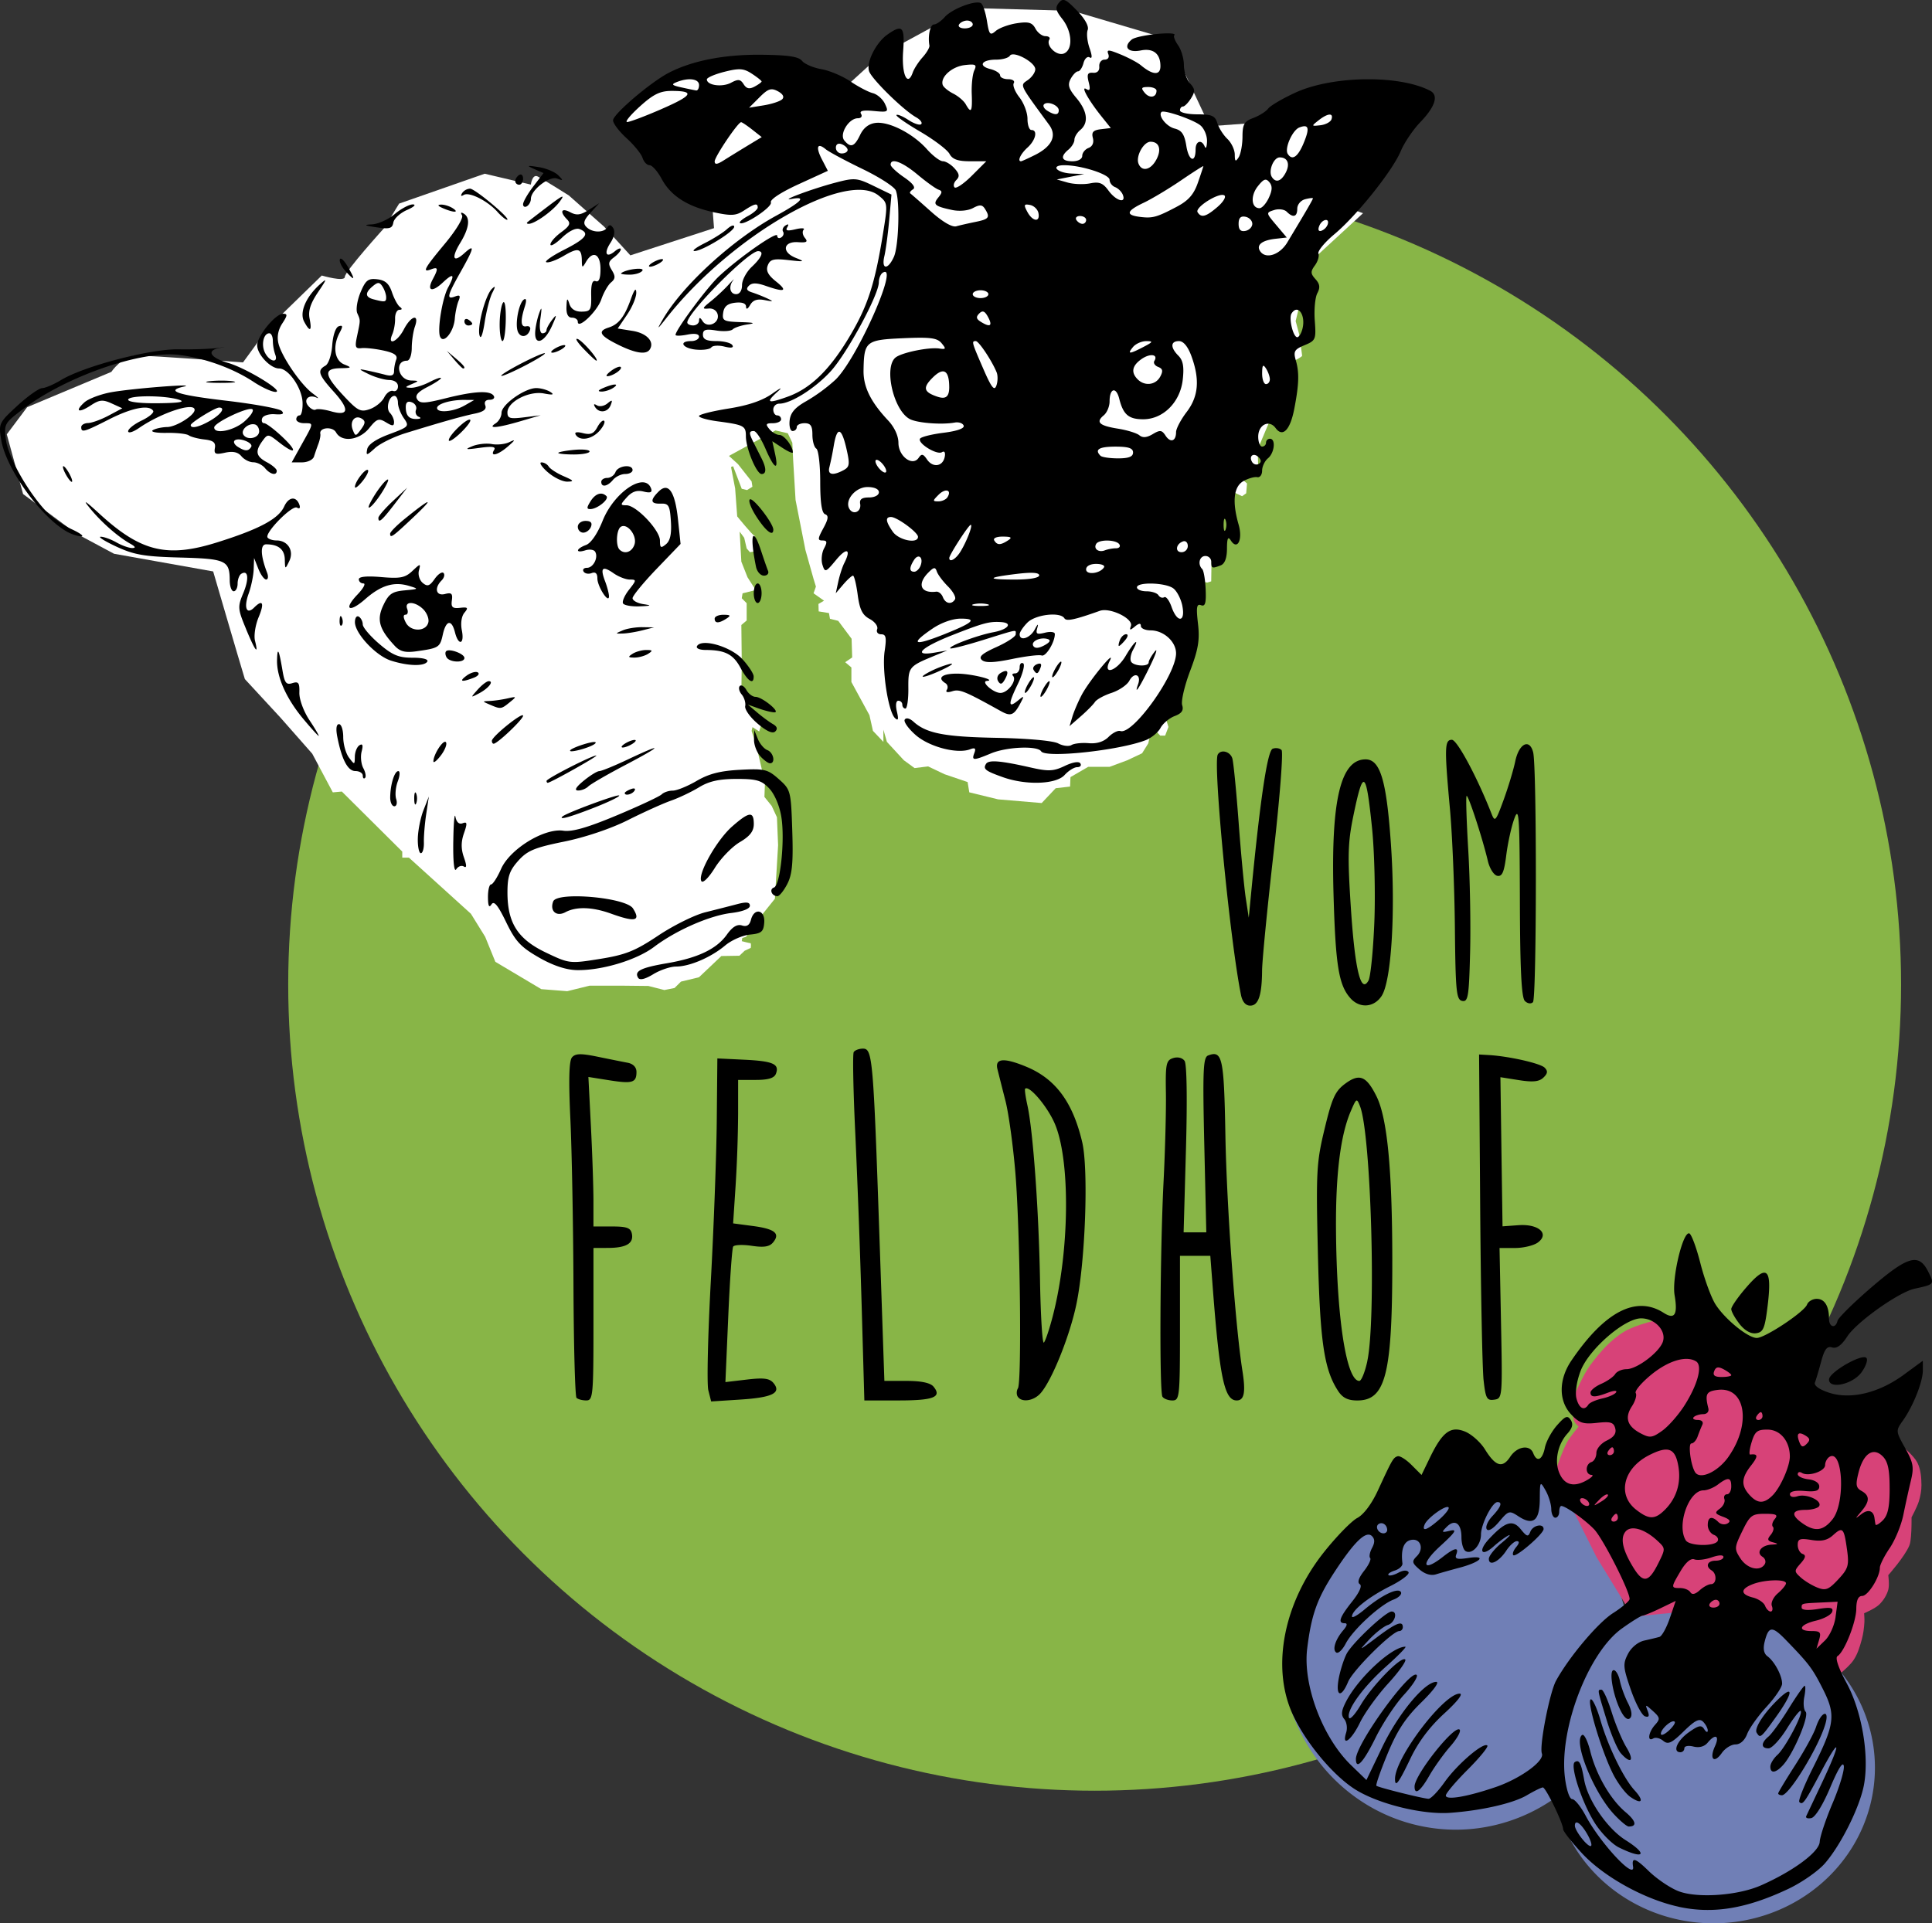 <?xml version="1.0" encoding="UTF-8" standalone="no"?>
<svg
   viewBox="0 0 120.508 120"
   version="1.1"
   id="svg2839"
   sodipodi:docname="feldhof.svg"
   inkscape:version="1.2.2 (732a01da63, 2022-12-09)"
   xmlns:inkscape="http://www.inkscape.org/namespaces/inkscape"
   xmlns:sodipodi="http://sodipodi.sourceforge.net/DTD/sodipodi-0.dtd"
   xmlns="http://www.w3.org/2000/svg"
   xmlns:svg="http://www.w3.org/2000/svg">
  <rect x="0" y="0" width="120.508" height="120" fill="#333333" stroke="none"/>
  <defs
     id="defs2843" />
  <sodipodi:namedview
     id="namedview2841"
     pagecolor="#ffffff"
     bordercolor="#000000"
     borderopacity="0.25"
     inkscape:showpageshadow="2"
     inkscape:pageopacity="0.0"
     inkscape:pagecheckerboard="0"
     inkscape:deskcolor="#d1d1d1"
     showgrid="false"
     inkscape:zoom="11.808683"
     inkscape:cx="17.487132"
     inkscape:cy="49.963234"
     inkscape:window-width="1920"
     inkscape:window-height="1017"
     inkscape:window-x="-8"
     inkscape:window-y="352"
     inkscape:window-maximized="1"
     inkscape:current-layer="svg2839" />
  <circle
     cx="68.278"
     cy="61.423"
     r="50.301"
     fill="#88b547"
     id="circle2825"
     style="stroke-width:0.813" />
  <path
     d="m 95.425,91.473 -0.29,1.455 a 10.869,11.087 0 0 0 -1.864,-0.645 l -0.496,0.859 -6.495,1.016 -3.193,3.012 -2.106,4.175 -0.254,3.52 -0.489,0.776 a 10.869,11.087 0 0 0 10.56,8.515 10.869,11.087 0 0 0 10.869,-11.087 10.869,11.087 0 0 0 -2.455,-6.998 l 0.676,-1.513 z"
     fill="#707fb6"
     id="path2827"
     style="stroke-width:0.813" />
  <path
     d="m 103.337,99.783 -3.883,2.432 -0.558,2.172 a 10.071,9.708 0 0 0 -2.089,5.902 10.071,9.708 0 0 0 10.069,9.709 10.071,9.708 0 0 0 10.072,-9.709 10.071,9.708 0 0 0 -10.072,-9.708 10.071,9.708 0 0 0 -1.528,0.121 z"
     fill="#707fb6"
     id="path2829"
     style="stroke-width:0.813" />
  <path
     d="m 103.802,82.284 c -0.206,0 -1.744,0.345 -2.489,0.796 -0.854,0.516 -1.536,1.302 -2.13,2.104 -0.427,0.575 -1.001,1.899 -1.001,1.899 0,0 -0.171,1.073 0,1.566 0.008,0.024 0.023,0.052 0.041,0.08 0.083,0.132 0.241,0.279 0.241,0.279 0,0 -0.523,0.622 -0.719,0.976 -0.338,0.611 -0.77,1.949 -0.77,1.949 l 2.618,5.235 2.271,3.708 c 0,0 3.862,-0.458 5.8,-0.411 0.823,0.02 1.71,-0.065 2.451,0.295 1.74,0.847 4.105,4.106 4.105,4.106 0,0 1.026,-0.758 1.382,-1.273 0.267,-0.386 0.403,-0.854 0.527,-1.306 0.096,-0.354 0.142,-0.722 0.163,-1.089 0.011,-0.181 -0.018,-0.545 -0.018,-0.545 0,0 0.685,-0.29 0.944,-0.545 0.259,-0.252 0.465,-0.577 0.563,-0.925 0.081,-0.291 0,-0.907 0,-0.907 0,0 1.013,-1.142 1.306,-1.832 0.077,-0.181 0.088,-0.385 0.109,-0.58 0.043,-0.398 0.037,-1.198 0.037,-1.198 0,0 0.348,-0.648 0.454,-0.997 0.099,-0.328 0.167,-0.673 0.163,-1.016 -0.004,-0.474 -0.044,-0.973 -0.254,-1.398 -0.199,-0.402 -0.907,-0.997 -0.907,-0.997 z"
     fill="#d74278"
     fill-rule="evenodd"
     id="path2831"
     style="stroke-width:0.813" />
  <path
     id="path2833"
     style="fill:#ffffff;fill-opacity:1;stroke-width:0.813"
     d="M 60.803,0.508 58.77,1.355 54.875,3.473 52.928,5.25 47.846,4.234 l -5.42,0.17 -3.557,2.963 1.949,2.287 3.641,3.557 0.078,1.023 -5.219,1.697 -1.635,-1.789 -2.201,-1.947 c 0,0 -1.609,-1.016 -1.947,-1.186 -0.339,-0.169 -0.424,0.508 -0.424,0.508 l -2.879,-0.678 -5.336,1.863 -0.932,1.523 c 0,0 -2.455,2.71 -2.455,3.049 0,0.339 -1.439,-0.084 -1.439,-0.084 l -3.303,3.217 -1.609,2.203 c 0,0 -5.674,-0.424 -6.605,-0.424 -0.932,0 -1.609,1.016 -1.609,1.016 l -5.25,2.201 -1.27,1.695 1.016,3.725 3.303,2.457 2.371,1.27 6.182,1.102 c 0,0 1.612,5.526 1.977,6.717 l 2.234,2.419 1.969,2.236 1.283,2.412 0.564,-0.051 3.768,3.746 v 0.379 h 0.418 l 3.865,3.502 0.889,1.436 0.635,1.561 2.867,1.705 1.615,0.127 1.398,-0.344 h 1.996 l 1.668,0.018 0.998,0.254 0.635,-0.127 0.4,-0.398 1.125,-0.273 1.396,-1.324 1.125,-0.018 0.326,-0.311 0.383,-0.18 c 0,0 0.035,-0.291 -0.02,-0.291 -0.054,0 -0.543,-0.127 -0.543,-0.127 l 0.035,-0.199 0.236,-0.074 1.07,-1.469 0.727,-0.906 0.199,-3.34 -0.072,-1.742 -0.328,-0.707 -0.453,-0.562 0.037,-0.98 -0.162,-0.58 -0.383,-1.652 -0.291,-0.906 0.055,-0.236 0.418,0.271 0.164,-0.562 -0.836,-0.871 -0.436,-1.324 0.02,-1.561 -0.025,-2.326 0.332,-0.281 v -1.078 l -0.307,-0.309 0.051,-0.307 0.82,-0.205 -0.512,-0.797 -0.385,-0.975 -0.104,-1.873 0.283,0.385 0.154,0.666 0.205,0.232 0.307,-0.051 c 0,0 0.077,-0.977 -0.025,-0.977 -0.102,0 -1.078,-1.205 -1.078,-1.205 l -0.129,-1.746 -0.256,-1.334 0.129,-0.051 0.539,1.41 0.332,0.078 0.334,-0.207 -0.051,-0.332 -0.848,-1.078 -0.564,-0.514 2.9,-1.59 0.77,0.178 0.283,0.592 0.051,1.078 0.15,2.49 0.615,3.121 0.51,1.814 0.145,0.471 -0.148,0.418 0.654,0.461 -0.348,0.205 0.014,0.463 0.641,0.104 0.064,0.359 0.514,0.127 0.834,1.117 0.037,1.166 -0.436,0.297 0.387,0.328 v 0.908 l 1.125,2.068 0.219,0.98 0.652,0.688 v -0.762 l 0.219,0.762 1.057,1.146 0.666,0.488 0.848,-0.104 1.025,0.488 1.438,0.488 0.104,0.641 1.797,0.438 2.719,0.23 0.873,-0.924 0.898,-0.104 0.025,-0.59 L 67.875,47.844 h 1.334 l 1.104,-0.41 0.924,-0.436 0.385,-0.617 0.129,-0.562 0.309,-0.258 0.307,0.334 h 0.309 l 0.205,-0.539 -0.359,-1.18 2.232,-7.932 0.539,0.104 0.256,-0.076 0.027,-1.848 0.82,-3.465 0.539,-0.256 0.539,0.256 0.256,-0.18 0.053,-0.615 -0.359,-0.309 1.051,-0.795 -0.025,-1.027 2.334,-5.553 c 0,0 0.436,-0.217 0.436,-0.289 0,-0.073 -0.182,-1.326 -0.182,-1.326 L 80.816,20.031 81.125,18.762 81.732,16.33 85.018,13.303 83.779,12.852 85.445,6.352 78.926,7.621 75.453,7.875 72.912,2.455 66.9,0.678 Z"
     sodipodi:nodetypes="cccccccccccccsccccscccscccccccccccccccccccccccccccccccsccccccccccccccccccccccccccccccccsccccccccccccccccccccccccccccccccccccccccccccccccccccccccccccccccccccccscccccccccccc" />
  <path
     d="m 104.695,118.96 c -2.131,-0.463 -4.677,-1.875 -6.036,-3.35 -0.637,-0.691 -1.158,-1.358 -1.158,-1.48 0,-0.376 -1.084,-2.61 -1.265,-2.61 -0.094,0 -0.544,0.22 -1,0.489 -0.852,0.503 -2.826,0.954 -4.79,1.095 -1.689,0.121 -4.364,-0.525 -5.833,-1.41 -1.411,-0.85 -3.2,-2.988 -4.008,-4.793 -1.31,-2.928 -0.525,-6.918 1.98,-10.065 0.779,-0.978 1.711,-1.935 2.071,-2.126 0.402,-0.212 0.9,-0.876 1.284,-1.707 0.899,-1.949 0.959,-2.054 1.233,-2.145 0.136,-0.046 0.528,0.198 0.871,0.542 l 0.624,0.624 0.519,-1.073 c 0.786,-1.624 1.301,-2.004 2.206,-1.629 0.405,0.168 0.959,0.666 1.231,1.106 0.658,1.065 1.094,1.195 1.57,0.469 0.435,-0.664 1.228,-0.79 1.442,-0.229 0.225,0.585 0.571,0.424 0.724,-0.339 0.077,-0.388 0.419,-1.019 0.758,-1.402 0.515,-0.583 0.656,-0.638 0.854,-0.336 0.169,0.258 0.109,0.504 -0.207,0.854 -0.585,0.647 -0.807,1.656 -0.528,2.393 0.301,0.789 0.886,0.98 1.683,0.546 0.359,-0.195 0.516,-0.359 0.349,-0.364 -0.396,-0.013 -0.397,-0.671 -8.13e-4,-0.802 0.167,-0.055 0.304,-0.31 0.305,-0.565 0,-0.26 0.285,-0.6 0.648,-0.775 0.451,-0.216 0.611,-0.448 0.528,-0.764 -0.098,-0.376 -0.293,-0.434 -1.135,-0.341 -0.864,0.097 -1.106,0.016 -1.621,-0.534 -0.786,-0.841 -0.776,-2.179 0.026,-3.357 2.077,-3.057 4.036,-4.071 5.748,-2.975 0.693,0.444 0.893,0.122 0.685,-1.103 -0.179,-1.06 0.517,-3.983 0.917,-3.851 0.132,0.044 0.443,0.882 0.692,1.862 0.25,0.98 0.669,2.128 0.934,2.551 0.578,0.924 2.031,2.11 2.584,2.11 0.519,0 2.956,-1.619 3.134,-2.081 0.075,-0.198 0.348,-0.358 0.606,-0.358 0.49,0 0.765,0.445 0.765,1.239 0,0.537 0.412,0.637 0.531,0.131 0.043,-0.185 0.987,-1.118 2.097,-2.073 2.298,-1.977 2.975,-2.167 3.561,-0.992 0.396,0.793 0.398,0.789 -0.85,1.061 -0.992,0.215 -3.611,2.074 -4.199,2.979 -0.36,0.554 -0.662,0.774 -0.943,0.686 -0.319,-0.099 -0.476,0.101 -0.685,0.874 -0.149,0.552 -0.324,1.142 -0.389,1.311 -0.073,0.192 0.258,0.432 0.872,0.636 1.351,0.445 3.114,0.023 4.671,-1.12 l 1.187,-0.871 v 0.601 c 0,0.711 -0.603,2.23 -1.245,3.133 -0.452,0.637 -0.45,0.656 0.138,1.709 0.513,0.919 0.563,1.198 0.36,2.039 a 72.541,72.541 0 0 0 -0.47,2.137 c -0.13,0.64 -0.512,1.571 -0.85,2.069 -0.339,0.498 -0.615,1.049 -0.615,1.226 0,0.584 -0.737,1.761 -1.104,1.761 -0.241,0 -0.361,0.259 -0.365,0.793 -0.006,0.836 -0.742,2.696 -1.173,2.962 -0.159,0.098 0.054,0.729 0.571,1.685 0.952,1.763 1.42,4.521 1.079,6.351 -0.259,1.386 -1.445,3.765 -2.445,4.904 -0.417,0.475 -1.433,1.183 -2.258,1.574 -2.631,1.247 -4.718,1.589 -6.865,1.122 z m 5.144,-1.328 c 2.022,-0.894 3.634,-2.089 3.665,-2.718 0.016,-0.325 0.378,-1.409 0.803,-2.41 0.426,-1 0.741,-2.043 0.701,-2.317 -0.049,-0.324 -0.343,0.139 -0.846,1.332 -0.465,1.101 -0.937,1.862 -1.184,1.913 -0.226,0.046 -0.367,-0.008 -0.315,-0.122 l 1.004,-2.127 c 1.189,-2.519 1.153,-2.958 -0.057,-0.68 -1.048,1.975 -1.165,2.138 -1.377,1.927 -0.081,-0.081 0.3,-1.036 0.844,-2.123 1.371,-2.738 1.443,-3.305 0.632,-4.913 -0.659,-1.306 -0.855,-1.567 -2.321,-3.081 -0.852,-0.88 -1.073,-0.862 -1.317,0.109 -0.112,0.447 -0.054,0.746 0.177,0.917 0.44,0.324 0.91,1.207 0.91,1.706 0,0.213 -0.433,0.858 -0.963,1.433 -0.53,0.575 -1.076,1.341 -1.214,1.702 -0.154,0.405 -0.432,0.656 -0.729,0.656 -0.264,0 -0.648,0.24 -0.854,0.534 -0.481,0.686 -0.794,0.387 -0.431,-0.411 0.311,-0.68 0.034,-0.819 -0.455,-0.229 -0.201,0.242 -0.524,0.329 -0.884,0.239 -0.315,-0.079 -0.567,-0.033 -0.567,0.106 a 0.247,0.247 0 0 1 -0.244,0.249 c -0.512,0 -0.212,-0.721 0.512,-1.237 0.623,-0.444 0.796,-0.48 0.972,-0.2 0.119,0.187 0.217,0.224 0.22,0.084 8.1e-4,-0.141 -0.129,-0.389 -0.29,-0.55 -0.229,-0.229 -0.496,-0.098 -1.209,0.599 -0.76,0.742 -0.977,0.842 -1.281,0.59 -0.201,-0.167 -0.48,-0.233 -0.62,-0.146 -0.388,0.239 -0.304,-0.389 0.114,-0.85 0.329,-0.365 0.315,-0.453 -0.133,-0.859 -0.48,-0.434 -0.493,-0.434 -0.328,-0.007 0.123,0.321 0.075,0.415 -0.172,0.333 -0.189,-0.061 -0.585,-0.807 -0.879,-1.657 -0.485,-1.4 -0.502,-1.609 -0.179,-2.234 0.211,-0.408 0.628,-0.749 1.023,-0.835 0.366,-0.081 0.79,-0.183 0.942,-0.228 0.151,-0.045 0.441,-0.569 0.644,-1.164 l 0.368,-1.081 -0.937,0.453 c -0.515,0.249 -1.024,0.459 -1.132,0.468 -0.106,0.009 -0.689,0.372 -1.293,0.805 -2.101,1.51 -3.922,6.289 -3.546,9.302 0.097,0.772 0.289,1.34 0.455,1.34 0.158,0 0.536,0.467 0.839,1.037 0.911,1.712 3.095,4.057 2.955,3.171 -0.096,-0.61 0.133,-0.545 0.971,0.273 0.519,0.506 1.369,1.079 1.89,1.272 1.187,0.441 3.69,0.26 5.116,-0.372 z m -8.855,-2.364 c -0.431,-0.213 -1.107,-0.897 -1.502,-1.519 -0.807,-1.271 -1.576,-3.613 -1.252,-3.813 0.276,-0.171 0.392,0.05 0.583,1.114 0.228,1.27 1.442,3.038 2.577,3.754 1.445,0.912 1.162,1.236 -0.406,0.463 z m -0.337,-2.102 c -1.279,-1.394 -2.539,-4.561 -1.957,-4.921 0.12,-0.073 0.346,0.386 0.504,1.021 0.364,1.458 1.256,3 2.189,3.786 0.667,0.56 0.745,0.906 0.208,0.906 -0.119,0 -0.545,-0.357 -0.945,-0.793 z m 1.042,-1.058 c -0.296,-0.207 -0.772,-0.836 -1.059,-1.397 -0.712,-1.394 -1.66,-4.532 -1.415,-4.683 0.109,-0.068 0.382,0.504 0.605,1.271 0.485,1.671 1.446,3.648 2.138,4.403 0.618,0.674 0.459,0.915 -0.269,0.406 z m 9.225,-0.215 c 0,-0.063 0.478,-0.858 1.063,-1.768 0.585,-0.91 1.167,-1.975 1.296,-2.371 0.315,-0.967 0.859,-1.154 0.586,-0.2 -0.406,1.418 -2.255,4.453 -2.713,4.453 -0.128,0 -0.232,-0.052 -0.232,-0.114 z m -0.488,-1.677 c 0,-0.18 0.199,-0.508 0.443,-0.729 0.496,-0.449 1.618,-2.572 1.449,-2.741 -0.059,-0.059 -0.45,0.441 -0.868,1.114 -0.418,0.671 -0.929,1.222 -1.136,1.222 -0.48,0 -0.481,-0.341 -0.003,-0.738 0.205,-0.17 0.77,-0.951 1.254,-1.736 0.485,-0.785 0.934,-1.428 0.999,-1.428 0.065,0 0.054,0.313 -0.022,0.696 -0.076,0.382 -0.039,0.797 0.084,0.919 0.244,0.244 -0.751,2.606 -1.402,3.323 -0.461,0.51 -0.799,0.552 -0.799,0.099 z m -9.328,-0.83 c -0.208,-0.235 -0.61,-1.179 -0.891,-2.099 -0.585,-1.912 -0.577,-1.864 -0.313,-1.864 0.11,0 0.395,0.631 0.635,1.402 0.24,0.771 0.653,1.758 0.919,2.195 0.512,0.842 0.285,1.08 -0.35,0.366 z m 8.473,-1.282 c -0.172,-0.28 0.504,-1.301 1.441,-2.175 0.907,-0.845 0.782,-0.225 -0.242,1.201 -0.949,1.32 -0.972,1.34 -1.198,0.975 z m -8.482,-1.373 c -0.482,-0.951 -0.753,-2.528 -0.435,-2.528 0.138,0 0.312,0.302 0.387,0.671 0.075,0.368 0.301,0.989 0.503,1.38 0.233,0.452 0.282,0.793 0.133,0.943 -0.149,0.148 -0.362,-0.02 -0.588,-0.466 z m -2.076,7.717 c -0.393,-0.691 -0.781,-0.961 -0.781,-0.544 0,0.309 0.741,1.274 0.978,1.274 0.12,0 0.032,-0.328 -0.197,-0.73 z m -8.907,-3.26 c 0.784,-1.11 2.43,-2.519 2.667,-2.281 0.076,0.076 -0.476,0.752 -1.226,1.503 -0.75,0.75 -1.364,1.476 -1.364,1.614 0,0.306 1.333,0.081 3.108,-0.527 1.548,-0.53 3.062,-1.63 2.884,-2.094 -0.172,-0.447 0.482,-3.806 0.883,-4.54 0.809,-1.478 2.61,-3.617 3.551,-4.216 0.57,-0.363 1.037,-0.763 1.037,-0.886 0,-0.507 -1.664,-3.777 -2.213,-4.348 -0.573,-0.597 -1.78,-1.454 -2.047,-1.454 -0.072,0 -0.13,0.164 -0.13,0.366 0,0.201 -0.11,0.366 -0.244,0.366 -0.134,0 -0.248,-0.247 -0.252,-0.549 -0.006,-0.302 -0.166,-0.824 -0.358,-1.158 -0.339,-0.593 -0.35,-0.577 -0.358,0.556 -0.01,1.345 -0.412,1.666 -1.335,1.062 -0.565,-0.371 -0.617,-0.356 -1.202,0.34 -0.374,0.445 -0.675,0.624 -0.774,0.463 -0.089,-0.144 0.068,-0.508 0.35,-0.809 0.535,-0.569 0.649,-0.88 0.322,-0.88 -0.324,0 -1.028,1.382 -1.028,2.019 0,0.669 -0.569,1.28 -0.965,1.036 -0.14,-0.087 -0.254,-0.474 -0.254,-0.86 0,-0.868 -0.41,-1.159 -0.917,-0.651 -0.347,0.347 -0.328,0.369 0.206,0.243 0.469,-0.111 0.341,0.087 -0.631,0.976 -1.228,1.124 -1.076,1.646 0.189,0.65 0.73,-0.574 1.012,-0.622 0.828,-0.139 -0.106,0.276 0.051,0.32 0.767,0.211 1.168,-0.176 0.771,0.252 -0.563,0.609 -0.537,0.143 -1.198,0.329 -1.471,0.415 -0.313,0.097 -0.689,-0.016 -1.026,-0.307 -0.472,-0.409 -0.489,-0.502 -0.167,-0.825 0.485,-0.485 0.212,-1.166 -0.402,-1.005 -0.425,0.111 -0.597,0.616 -0.494,1.45 0.02,0.158 -0.195,0.359 -0.477,0.449 -0.282,0.089 -0.459,0.217 -0.393,0.282 0.066,0.066 0.341,8.13e-4 0.614,-0.145 0.301,-0.161 0.549,-0.175 0.636,-0.035 0.077,0.126 -0.437,0.519 -1.144,0.872 -1.329,0.665 -2.383,1.502 -2.383,1.891 0,0.122 0.341,-0.065 0.761,-0.417 1.078,-0.907 2.106,-1.406 2.288,-1.11 0.083,0.134 -0.125,0.349 -0.462,0.476 -0.829,0.315 -2.537,1.888 -2.979,2.744 -0.198,0.384 -0.461,0.635 -0.584,0.559 -0.268,-0.166 -0.063,-0.816 0.441,-1.402 0.235,-0.274 0.265,-0.427 0.085,-0.427 -0.452,0 -0.331,-0.358 0.457,-1.35 0.459,-0.576 0.641,-0.99 0.48,-1.089 -0.164,-0.102 -0.069,-0.398 0.265,-0.824 0.288,-0.366 0.459,-0.728 0.382,-0.806 -0.078,-0.078 -0.025,-0.358 0.116,-0.624 0.182,-0.34 0.181,-0.558 -0.002,-0.742 -0.367,-0.367 -1.098,0.336 -2.358,2.268 -1.068,1.64 -1.425,2.647 -1.684,4.752 -0.279,2.262 0.959,5.551 2.736,7.269 l 0.959,0.928 0.992,-2.065 c 0.992,-2.069 2.64,-4.059 3.362,-4.059 0.221,0 -0.162,0.527 -0.93,1.28 -0.984,0.964 -1.503,1.753 -2.101,3.194 -0.437,1.053 -0.752,1.956 -0.7,2.008 0.099,0.099 2.813,0.78 3.246,0.813 0.142,0.011 0.595,-0.457 1.007,-1.041 z m -1.873,0.271 c 0.002,-0.73 2.488,-3.862 2.812,-3.544 0.098,0.096 -0.163,0.563 -0.579,1.037 -0.416,0.475 -1.007,1.301 -1.313,1.836 -0.557,0.976 -0.922,1.242 -0.92,0.672 z m -1.218,-0.488 c 0.01,-1.313 3.043,-5.304 4.03,-5.304 0.241,0 -0.138,0.488 -0.963,1.242 -0.906,0.829 -1.609,1.764 -2.106,2.805 -0.739,1.549 -0.967,1.845 -0.962,1.258 z m -2.441,-1.225 c 0,-0.934 3.396,-5.63 3.792,-5.244 0.1,0.098 -0.256,0.654 -0.791,1.233 -0.535,0.58 -1.334,1.79 -1.776,2.688 -0.753,1.529 -1.224,2.038 -1.224,1.322 z m -0.606,-1.653 c 0.088,-0.275 0.033,-0.65 -0.12,-0.836 -0.213,-0.257 -0.186,-0.518 0.115,-1.101 0.767,-1.484 2.858,-3.417 3.696,-3.417 0.1,0 -0.435,0.55 -1.19,1.223 -1.441,1.284 -2.488,2.727 -2.328,3.208 0.052,0.156 0.381,-0.201 0.732,-0.793 0.723,-1.223 2.538,-3.078 2.778,-2.838 0.087,0.087 -0.393,0.762 -1.067,1.499 -0.674,0.738 -1.467,1.839 -1.761,2.447 -0.537,1.109 -1.152,1.546 -0.854,0.607 z m -0.47,-3.341 c 0.091,-0.503 0.312,-1.204 0.491,-1.558 0.336,-0.665 2.445,-2.65 2.814,-2.65 0.402,0 0.206,0.701 -0.236,0.841 -0.244,0.077 -0.766,0.484 -1.158,0.902 -0.693,0.74 -0.68,0.736 0.463,-0.124 1.203,-0.906 1.628,-1.073 1.628,-0.642 0,0.134 -0.101,0.244 -0.224,0.244 -0.432,0 -2.886,2.437 -3.188,3.166 -0.428,1.032 -0.789,0.923 -0.59,-0.179 z m 9.368,-7.49 c 0,-0.187 0.357,-0.634 0.793,-0.993 0.436,-0.359 0.628,-0.569 0.427,-0.469 -0.202,0.101 -0.612,0.405 -0.914,0.676 -0.767,0.689 -1.005,0.301 -0.286,-0.467 1.009,-1.079 1.469,-1.218 1.974,-0.593 0.378,0.466 0.463,0.488 0.592,0.154 0.157,-0.411 0.829,-0.55 0.829,-0.172 0,0.302 -1.728,1.793 -1.89,1.631 -0.072,-0.072 0.008,-0.298 0.178,-0.502 0.203,-0.246 0.217,-0.372 0.041,-0.372 -0.148,0 -0.442,0.265 -0.654,0.589 -0.461,0.702 -1.089,1.002 -1.089,0.518 z m 11.592,10.159 c -0.164,-0.164 -0.862,0.444 -0.862,0.751 0,0.138 0.221,0.053 0.49,-0.191 0.268,-0.244 0.436,-0.496 0.372,-0.561 z m 10.034,-6.536 0.128,-0.951 -0.939,0.044 c -1.334,0.062 -1.304,0.054 -1.304,0.325 0,0.153 0.385,0.185 1.008,0.086 0.797,-0.128 0.984,-0.091 0.896,0.175 -0.062,0.185 -0.515,0.432 -1.008,0.549 -1.028,0.243 -1.197,0.65 -0.27,0.65 0.535,0 0.602,0.081 0.463,0.55 l -0.164,0.549 0.532,-0.513 c 0.293,-0.282 0.589,-0.941 0.659,-1.463 z m -3.973,-0.691 c -0.073,-0.193 0.094,-0.547 0.374,-0.786 0.28,-0.24 0.508,-0.52 0.508,-0.625 0,-0.267 -1.309,-0.236 -2.057,0.049 -0.797,0.302 -0.799,0.641 -0.007,0.84 0.341,0.085 0.683,0.317 0.758,0.515 0.076,0.197 0.233,0.358 0.348,0.358 0.115,0 0.15,-0.158 0.076,-0.35 z m -3.264,-0.138 c 0,-0.133 -0.103,-0.244 -0.23,-0.244 -0.126,0 -0.297,0.111 -0.38,0.244 -0.083,0.135 0.02,0.244 0.229,0.244 0.209,0 0.38,-0.109 0.38,-0.244 z m -0.53,-1.219 c 0.349,0 0.38,-0.644 0.042,-0.854 -0.413,-0.254 -0.271,-0.61 0.244,-0.61 0.268,0 0.488,-0.103 0.488,-0.231 0,-0.14 -0.289,-0.13 -0.735,0.024 -0.404,0.141 -0.891,0.197 -1.081,0.124 -0.219,-0.084 -0.533,0.183 -0.851,0.721 -0.617,1.045 -0.618,1.07 -0.03,1.07 0.26,0 0.545,0.116 0.634,0.26 0.106,0.172 0.302,0.13 0.582,-0.122 0.233,-0.211 0.55,-0.382 0.707,-0.382 z m 8.483,-2.149 c -0.187,-1.367 -0.269,-1.452 -0.874,-0.905 -0.354,0.32 -0.714,0.4 -1.342,0.298 -0.724,-0.118 -0.859,-0.068 -0.859,0.313 0,0.248 0.137,0.5 0.305,0.558 0.223,0.078 0.19,0.236 -0.124,0.59 -0.409,0.462 -0.409,0.502 0.005,0.876 0.239,0.216 0.706,0.501 1.039,0.632 0.519,0.206 0.703,0.134 1.303,-0.511 0.624,-0.669 0.683,-0.87 0.548,-1.854 z m -11.767,0.84 c 0.45,-0.908 0.45,-0.924 -0.054,-1.393 -0.8,-0.745 -1.65,-0.993 -1.994,-0.58 -0.346,0.417 -0.182,1.161 0.498,2.264 0.606,0.981 0.952,0.915 1.55,-0.293 z m 6.634,0.063 c 0.093,-0.149 0.03,-0.356 -0.138,-0.46 -0.425,-0.263 -0.081,-0.726 0.563,-0.76 0.432,-0.023 0.45,-0.05 0.095,-0.142 -0.353,-0.092 -0.382,-0.184 -0.148,-0.466 0.16,-0.193 0.222,-0.42 0.137,-0.506 -0.085,-0.085 -0.033,-0.302 0.117,-0.482 0.22,-0.263 0.099,-0.327 -0.615,-0.327 -0.807,0 -0.934,0.097 -1.411,1.08 -0.498,1.026 -0.504,1.11 -0.114,1.707 0.424,0.647 1.219,0.834 1.515,0.356 z m -2.942,-1.437 c 0.084,-0.136 -0.019,-0.312 -0.229,-0.393 -0.21,-0.08 -0.382,-0.354 -0.382,-0.607 0,-0.52 0.259,-0.594 0.663,-0.19 0.149,0.149 0.409,0.185 0.577,0.081 0.217,-0.133 0.133,-0.254 -0.283,-0.41 -0.52,-0.195 -0.545,-0.255 -0.203,-0.509 0.213,-0.159 0.341,-0.425 0.285,-0.593 -0.057,-0.167 0.016,-0.304 0.162,-0.304 0.146,0 0.264,-0.219 0.264,-0.488 0,-0.576 -0.195,-0.602 -0.84,-0.114 -0.26,0.196 -0.663,0.358 -0.894,0.358 -0.914,0 -1.684,2.179 -1.102,3.119 0.22,0.356 1.771,0.394 1.984,0.049 z M 86.526,95.464 c 0,-0.317 -0.29,-0.528 -0.526,-0.383 -0.252,0.155 -0.035,0.585 0.296,0.585 0.127,0 0.23,-0.091 0.23,-0.203 z m 3.26,-0.671 c 0.384,-0.338 0.638,-0.675 0.565,-0.748 -0.168,-0.168 -1.323,0.663 -1.49,1.073 -0.193,0.472 0.159,0.349 0.924,-0.325 z m 24.525,-0.013 c 0.808,-1.028 0.636,-4.401 -0.199,-3.886 -0.149,0.092 -0.271,0.324 -0.271,0.515 0,0.385 -1.046,0.736 -1.449,0.486 -0.142,-0.088 -0.258,-0.05 -0.258,0.083 0,0.133 0.302,0.276 0.671,0.319 0.398,0.046 0.671,0.225 0.671,0.443 0,0.274 -0.228,0.346 -0.915,0.285 -0.572,-0.05 -0.915,0.024 -0.915,0.199 0,0.167 0.193,0.219 0.478,0.128 0.559,-0.177 1.553,0.28 1.343,0.619 -0.078,0.127 -0.466,0.232 -0.86,0.232 -0.854,0 -0.92,0.317 -0.175,0.84 0.776,0.545 1.302,0.471 1.879,-0.263 z m 3.554,-1.919 c 0,-1.174 -0.108,-1.675 -0.431,-1.999 -0.592,-0.591 -1.207,-0.179 -1.508,1.011 -0.193,0.763 -0.163,0.953 0.183,1.146 0.528,0.295 0.524,0.65 -0.012,1.282 -0.407,0.48 -0.407,0.488 0.006,0.167 0.417,-0.324 0.754,-0.224 0.817,0.242 0.016,0.122 0.044,0.302 0.061,0.398 0.016,0.096 0.223,-0.018 0.458,-0.252 0.317,-0.319 0.427,-0.828 0.427,-1.995 z m -16.95,1.829 c 0,-0.133 -0.049,-0.244 -0.108,-0.244 -0.059,0 -0.175,0.111 -0.258,0.244 -0.083,0.135 -0.035,0.244 0.107,0.244 0.142,0 0.259,-0.109 0.259,-0.244 z m 2.936,-0.497 c 0.719,-0.72 1.014,-1.668 0.838,-2.704 -0.193,-1.145 -0.628,-1.31 -1.829,-0.698 -1.608,0.821 -2.001,2.461 -0.815,3.394 0.806,0.634 1.179,0.636 1.806,0.008 z m -4.766,-0.478 c -0.083,-0.134 -0.26,-0.244 -0.395,-0.244 -0.134,0 -0.176,0.11 -0.093,0.244 0.083,0.134 0.26,0.244 0.394,0.244 0.134,0 0.176,-0.11 0.093,-0.244 z m 1.202,-0.464 c -0.064,-0.064 -0.306,0.081 -0.537,0.323 -0.402,0.42 -0.398,0.425 0.116,0.117 0.296,-0.178 0.485,-0.376 0.421,-0.44 z m 10.277,0.047 c 0.494,-0.494 1.083,-1.828 1.077,-2.441 -0.008,-0.947 -0.593,-1.654 -1.381,-1.662 -0.648,-0.007 -0.797,0.108 -1.003,0.784 -0.134,0.436 -0.173,0.784 -0.086,0.772 0.493,-0.064 0.506,0.104 0.054,0.68 -0.611,0.776 -0.637,1.247 -0.102,1.838 0.504,0.557 0.906,0.565 1.442,0.029 z m -2.743,-2.421 c 1.434,-2.046 1.058,-4.371 -0.672,-4.161 -0.725,0.088 -0.813,0.257 -0.593,1.145 0.053,0.215 -0.079,0.367 -0.319,0.369 -0.225,0.002 -0.49,0.084 -0.589,0.183 -0.099,0.098 0.012,0.179 0.247,0.179 0.254,0 0.369,0.124 0.285,0.306 -0.078,0.167 -0.21,0.496 -0.293,0.732 -0.083,0.234 -0.256,0.427 -0.385,0.427 -0.218,0 -0.054,1.315 0.221,1.782 0.303,0.512 1.427,-0.002 2.1,-0.962 z m -7.151,-0.333 c 0,-0.133 -0.049,-0.244 -0.108,-0.244 -0.059,0 -0.175,0.111 -0.258,0.244 -0.083,0.135 -0.035,0.244 0.107,0.244 0.142,0 0.259,-0.109 0.259,-0.244 z m 11.955,-0.971 c -0.454,-0.281 -0.597,-0.138 -0.393,0.393 0.124,0.326 0.224,0.353 0.455,0.122 0.23,-0.23 0.216,-0.342 -0.063,-0.515 z m -7.55,-1.896 c 0.829,-1.309 1.136,-2.482 0.715,-2.741 -0.61,-0.377 -1.723,-0.045 -2.798,0.835 -0.61,0.5 -1.044,1.016 -0.963,1.145 0.081,0.13 -0.027,0.5 -0.238,0.822 -0.468,0.715 -0.294,1.25 0.55,1.693 0.569,0.298 0.715,0.28 1.341,-0.167 0.387,-0.276 1.014,-0.989 1.393,-1.587 z m 4.861,0.673 c 0,-0.134 -0.048,-0.244 -0.107,-0.244 -0.059,0 -0.175,0.11 -0.258,0.244 -0.083,0.134 -0.035,0.244 0.107,0.244 0.142,0 0.259,-0.11 0.259,-0.244 z M 99.073,87.638 c 0.077,-0.124 0.467,-0.297 0.866,-0.385 0.399,-0.088 0.789,-0.26 0.864,-0.384 0.079,-0.127 -0.14,-0.119 -0.501,0.019 -0.812,0.309 -1.095,0.307 -1.095,-0.006 0,-0.137 0.302,-0.382 0.671,-0.545 0.369,-0.161 0.758,-0.433 0.866,-0.604 0.107,-0.171 0.426,-0.309 0.708,-0.309 0.658,0 2.064,-1.067 2.273,-1.725 0.215,-0.681 -0.506,-1.446 -1.363,-1.446 -1.034,0 -3.258,1.933 -3.772,3.278 -0.244,0.638 -0.352,1.349 -0.261,1.711 0.158,0.629 0.491,0.806 0.744,0.395 z m 8.914,-1.84 c 0,-0.062 -0.209,-0.224 -0.463,-0.361 -0.351,-0.188 -0.498,-0.16 -0.602,0.114 -0.1,0.259 0.031,0.361 0.463,0.361 0.331,0 0.602,-0.051 0.602,-0.114 z m -72.027,1.415 c -0.089,-0.089 -0.175,-3.245 -0.19,-7.012 -0.015,-3.767 -0.102,-8.441 -0.193,-10.385 -0.115,-2.455 -0.084,-3.631 0.103,-3.848 0.212,-0.245 0.553,-0.253 1.596,-0.038 0.73,0.15 1.574,0.319 1.875,0.376 0.342,0.065 0.549,0.28 0.549,0.573 0,0.672 -0.253,0.749 -1.706,0.519 l -1.293,-0.205 0.157,3.079 c 0.086,1.693 0.158,3.792 0.158,4.664 v 1.585 h 1.154 c 0.935,0 1.171,0.087 1.244,0.459 0.117,0.597 -0.35,0.874 -1.482,0.879 l -0.915,0.004 v 4.756 c 0,4.449 -0.029,4.756 -0.447,4.756 -0.246,0 -0.52,-0.073 -0.61,-0.163 z m 8.221,-0.477 c -0.098,-0.386 -0.027,-3.445 0.156,-6.799 0.184,-3.353 0.35,-7.853 0.371,-9.999 l 0.037,-3.902 1.684,0.081 c 1.797,0.088 2.202,0.268 1.968,0.878 -0.103,0.268 -0.473,0.382 -1.252,0.382 H 46.04 l -8.13e-4,2.134 a 83.002,83.002 0 0 1 -0.157,4.475 l -0.154,2.342 1.244,0.165 c 1.363,0.181 1.71,0.467 1.247,1.024 -0.224,0.27 -0.572,0.324 -1.333,0.21 -0.567,-0.085 -1.088,-0.062 -1.156,0.052 -0.068,0.114 -0.205,2.062 -0.304,4.329 l -0.179,4.122 1.343,-0.158 c 1.053,-0.124 1.411,-0.076 1.655,0.217 0.511,0.615 -0.063,0.902 -2.057,1.031 L 44.358,87.438 44.181,86.736 Z m 9.565,-5.274 A 683.382,683.382 0 0 0 53.348,70.703 c -0.127,-2.664 -0.171,-4.941 -0.097,-5.061 0.073,-0.12 0.333,-0.217 0.577,-0.217 0.593,0 0.645,0.593 1.024,11.646 l 0.311,9.085 h 1.384 c 0.914,0 1.484,0.12 1.679,0.355 0.543,0.654 0.016,0.864 -2.166,0.864 h -2.146 z m 9.731,5.67 c -0.082,-0.134 -0.075,-0.366 0.016,-0.514 0.246,-0.398 0.136,-9.861 -0.157,-13.416 -0.14,-1.693 -0.418,-3.723 -0.619,-4.512 -0.202,-0.789 -0.427,-1.683 -0.502,-1.984 -0.168,-0.68 0.396,-0.731 1.781,-0.16 1.837,0.755 2.916,2.206 3.506,4.713 0.402,1.707 0.195,7.462 -0.366,10.129 -0.419,1.997 -1.541,4.775 -2.241,5.548 -0.432,0.478 -1.179,0.58 -1.418,0.194 z m 2.185,-5 c 1.054,-4.05 1.115,-9.735 0.128,-12.03 -0.463,-1.077 -1.603,-2.418 -1.848,-2.173 -0.039,0.039 0.025,0.506 0.144,1.04 0.35,1.584 0.707,6.541 0.784,10.894 0.039,2.24 0.148,3.996 0.241,3.902 0.094,-0.093 0.341,-0.828 0.551,-1.632 z m 6.845,5.009 c -0.197,-0.317 -0.151,-9.058 0.07,-13.423 0.098,-1.945 0.164,-4.439 0.146,-5.543 -0.03,-1.804 0.016,-2.022 0.451,-2.16 0.288,-0.091 0.579,-0.02 0.715,0.177 0.139,0.199 0.172,2.394 0.085,5.513 l -0.146,5.183 h 1.415 l -0.125,-5.448 c -0.107,-4.666 -0.073,-5.468 0.236,-5.587 0.892,-0.342 0.993,0.126 1.08,4.973 0.078,4.406 0.62,11.906 1.062,14.701 0.212,1.344 0.115,1.848 -0.357,1.848 -0.76,0 -1.057,-1.378 -1.482,-6.89 l -0.164,-2.134 h -1.893 v 4.512 c 0,4.303 -0.022,4.512 -0.474,4.512 -0.26,0 -0.538,-0.106 -0.618,-0.235 z m 10.956,-0.36 c -0.877,-1.339 -1.132,-3.085 -1.261,-8.635 -0.118,-5.058 -0.088,-5.613 0.42,-7.719 0.464,-1.93 0.657,-2.352 1.287,-2.817 0.885,-0.655 1.316,-0.481 1.946,0.783 0.669,1.341 0.98,4.509 0.989,10.081 0.011,7.239 -0.397,8.902 -2.181,8.902 -0.589,0 -0.916,-0.161 -1.2,-0.593 z m 1.821,-1.856 c 0.564,-2.626 0.237,-14.127 -0.451,-15.9 -0.204,-0.527 -0.228,-0.515 -0.58,0.306 -0.64,1.488 -0.943,3.917 -0.921,7.355 0.037,5.52 0.643,9.471 1.454,9.471 0.13,0 0.354,-0.554 0.5,-1.231 z m 7.254,1.184 C 92.46,85.397 92.364,80.534 92.326,75.303 l -0.069,-9.512 0.61,0.035 c 1.245,0.072 3.209,0.515 3.479,0.786 0.211,0.211 0.192,0.364 -0.076,0.621 -0.264,0.254 -0.653,0.295 -1.519,0.159 l -1.163,-0.184 0.065,4.653 0.067,4.652 0.993,-0.072 c 1.261,-0.091 1.958,0.534 1.206,1.083 -0.255,0.187 -0.897,0.34 -1.425,0.34 h -0.961 l 0.093,4.695 c 0.092,4.636 0.087,4.696 -0.426,4.769 -0.459,0.065 -0.535,-0.076 -0.662,-1.219 z m 21.546,-0.038 c 0,-0.463 2.132,-1.677 2.344,-1.334 0.085,0.137 -0.063,0.54 -0.327,0.896 -0.55,0.74 -2.017,1.059 -2.017,0.439 z m -5.582,-3.47 c -0.284,-0.361 -0.515,-0.779 -0.515,-0.928 0,-0.15 0.429,-0.766 0.954,-1.369 1.268,-1.46 1.597,-1.18 1.319,1.128 -0.175,1.449 -0.272,1.686 -0.723,1.75 -0.333,0.048 -0.706,-0.162 -1.037,-0.581 z M 77.406,62.072 C 76.712,58.641 75.648,47.603 75.96,47.073 c 0.2,-0.341 0.776,-0.185 0.906,0.244 0.072,0.234 0.247,2.018 0.391,3.963 0.144,1.945 0.346,4.085 0.447,4.756 l 0.187,1.219 0.165,-1.707 c 0.561,-5.775 1.003,-8.71 1.328,-8.834 0.189,-0.073 0.438,-0.036 0.553,0.083 0.114,0.119 -0.111,3.005 -0.5,6.434 -0.389,3.42 -0.711,6.713 -0.715,7.317 -0.011,1.549 -0.229,2.195 -0.741,2.195 -0.285,0 -0.488,-0.237 -0.576,-0.671 z m 6.834,0.216 c -0.736,-0.813 -0.936,-2.037 -1.062,-6.501 -0.164,-5.869 0.439,-8.409 2,-8.409 0.915,0 1.307,1.315 1.581,5.296 0.293,4.24 0.029,8.534 -0.58,9.464 -0.474,0.724 -1.359,0.792 -1.94,0.15 z m 1.484,-4.744 c 0.071,-1.768 0.007,-4.414 -0.143,-5.878 -0.374,-3.653 -0.55,-3.762 -1.174,-0.723 -0.336,1.636 -0.358,2.488 -0.146,5.717 0.254,3.851 0.622,5.369 1.097,4.519 0.13,-0.232 0.294,-1.868 0.366,-3.636 z m 9.388,4.906 c -0.211,-0.211 -0.298,-1.969 -0.31,-6.28 -0.016,-5.311 -0.054,-5.887 -0.346,-5.095 -0.181,0.491 -0.406,1.512 -0.501,2.268 -0.134,1.073 -0.257,1.358 -0.56,1.301 -0.215,-0.041 -0.479,-0.456 -0.59,-0.927 -0.338,-1.432 -1.229,-4.154 -1.327,-4.057 -0.051,0.051 -0.004,1.561 0.103,3.356 0.108,1.795 0.161,4.669 0.117,6.387 -0.07,2.78 -0.124,3.116 -0.492,3.045 -0.367,-0.071 -0.417,-0.569 -0.458,-4.587 -0.024,-2.479 -0.163,-5.79 -0.305,-7.356 -0.353,-3.869 -0.34,-4.348 0.118,-4.348 0.328,0 1.585,2.347 2.471,4.61 0.211,0.542 0.268,0.477 0.754,-0.855 0.289,-0.793 0.617,-1.88 0.728,-2.414 0.232,-1.114 0.894,-1.445 1.117,-0.558 0.233,0.927 0.22,15.352 -0.013,15.586 -0.125,0.124 -0.339,0.092 -0.508,-0.077 z M 39.804,61.005 c -0.256,-0.415 0.167,-0.628 1.784,-0.905 1.938,-0.331 3.11,-0.889 3.749,-1.787 0.346,-0.486 0.644,-0.667 0.941,-0.573 0.3,0.095 0.475,-0.015 0.563,-0.357 0.202,-0.772 0.888,-0.626 0.828,0.176 -0.043,0.574 -0.171,0.682 -0.888,0.75 -0.46,0.044 -1.158,0.35 -1.549,0.68 -0.881,0.741 -2.213,1.313 -3.062,1.315 -0.352,0 -0.993,0.215 -1.424,0.479 -0.509,0.31 -0.84,0.388 -0.943,0.222 z m -6.2,-1.273 C 32.48,59.087 32.148,58.728 31.566,57.525 31.055,56.47 30.812,56.178 30.656,56.427 c -0.15,0.237 -0.216,0.099 -0.219,-0.453 -0.002,-0.437 0.085,-0.793 0.193,-0.793 0.108,0 0.389,-0.435 0.623,-0.965 0.549,-1.245 2.694,-2.562 3.886,-2.387 0.553,0.081 1.513,-0.195 3.336,-0.959 1.409,-0.59 2.666,-1.179 2.797,-1.308 0.128,-0.128 0.439,-0.234 0.691,-0.234 0.25,0 0.922,-0.273 1.491,-0.606 0.761,-0.446 1.478,-0.63 2.705,-0.693 1.538,-0.08 1.728,-0.033 2.423,0.586 0.738,0.658 0.755,0.724 0.836,3.225 0.065,1.993 -0.004,2.719 -0.311,3.313 -0.216,0.419 -0.493,0.761 -0.616,0.761 -0.355,0 -0.528,-0.437 -0.215,-0.541 0.393,-0.13 0.691,-2.949 0.463,-4.387 -0.111,-0.701 -0.417,-1.429 -0.752,-1.786 -0.481,-0.512 -0.787,-0.602 -2.048,-0.602 -1.08,0.002 -1.712,0.142 -2.331,0.519 -0.467,0.285 -1.26,0.663 -1.764,0.84 -0.503,0.178 -1.712,0.724 -2.687,1.215 -1.052,0.528 -2.665,1.072 -3.966,1.336 -1.852,0.376 -2.298,0.563 -2.866,1.198 -0.545,0.61 -0.672,0.984 -0.672,1.977 0,1.902 0.644,2.91 2.397,3.748 1.455,0.695 1.488,0.699 3.377,0.396 1.597,-0.256 2.188,-0.493 3.63,-1.455 0.947,-0.632 2.264,-1.284 2.927,-1.451 0.663,-0.166 1.561,-0.395 1.997,-0.51 0.586,-0.154 0.793,-0.127 0.793,0.102 0,0.187 -0.459,0.364 -1.158,0.449 -1.36,0.163 -3.442,1.078 -4.817,2.115 -1.094,0.826 -3.284,1.483 -4.829,1.449 -0.672,-0.015 -1.485,-0.287 -2.366,-0.793 z m 4.512,-2.728 c -1.173,-0.423 -2.171,-0.454 -2.852,-0.089 -0.561,0.3 -0.986,-0.079 -0.758,-0.675 0.241,-0.626 4.541,-0.248 4.977,0.439 0.499,0.789 0.149,0.871 -1.367,0.325 z m 5.632,-2.029 c -0.256,-0.414 0.954,-2.563 1.921,-3.412 1.062,-0.932 1.349,-0.965 1.349,-0.153 0,0.45 -0.237,0.758 -0.877,1.135 -0.482,0.285 -1.181,1.006 -1.553,1.605 -0.386,0.62 -0.748,0.976 -0.84,0.825 z M 28.274,52.499 c 0.016,-1.141 0.076,-1.832 0.133,-1.538 0.067,0.341 0.23,0.488 0.45,0.402 0.287,-0.11 0.301,-0.002 0.083,0.624 -0.187,0.535 -0.188,0.972 -0.006,1.496 0.184,0.525 0.182,0.693 -0.003,0.579 -0.144,-0.089 -0.357,-0.011 -0.474,0.174 -0.13,0.205 -0.202,-0.473 -0.184,-1.736 z m -2.213,-0.183 c 0.01,-0.503 0.169,-1.299 0.354,-1.768 l 0.335,-0.854 -0.165,1.097 c -0.091,0.603 -0.156,1.399 -0.145,1.768 0.011,0.368 -0.074,0.671 -0.189,0.671 -0.115,0 -0.201,-0.412 -0.19,-0.915 z m 9.025,-1.375 c 0.238,-0.221 3.438,-1.406 3.535,-1.31 0.059,0.059 -0.638,0.398 -1.548,0.755 -1.508,0.591 -2.251,0.798 -1.987,0.554 z M 24.339,49.755 c 0.005,-0.799 0.265,-1.645 0.506,-1.645 0.115,0 0.1,0.289 -0.034,0.642 -0.134,0.353 -0.179,0.846 -0.1,1.097 0.08,0.25 0.028,0.455 -0.115,0.455 -0.143,0 -0.259,-0.247 -0.257,-0.549 z m 1.498,0.062 c 0,-0.336 0.055,-0.473 0.123,-0.305 0.068,0.167 0.068,0.441 0,0.61 -0.067,0.167 -0.122,0.03 -0.122,-0.305 z m 13.132,-0.34 c 0,-0.053 0.171,-0.161 0.378,-0.241 0.217,-0.083 0.315,-0.042 0.23,0.096 -0.144,0.232 -0.608,0.343 -0.608,0.146 z m -2.561,-0.766 c 0.402,-0.329 0.841,-0.6 0.976,-0.601 0.134,0 0.94,-0.331 1.79,-0.733 2.271,-1.074 2.174,-0.878 -0.176,0.356 -1.124,0.59 -2.161,1.191 -2.305,1.335 -0.144,0.143 -0.431,0.257 -0.639,0.252 -0.25,-0.006 -0.131,-0.211 0.354,-0.609 z m -2.317,0.011 c 0,-0.144 2.836,-1.591 3.102,-1.584 0.169,0.005 -2.852,1.702 -3.03,1.702 -0.041,0 -0.073,-0.054 -0.073,-0.119 z m 28.455,-0.236 c -1.091,-0.389 -1.24,-0.506 -1.043,-0.825 0.163,-0.264 0.884,-0.206 2.788,0.225 1.11,0.252 1.419,0.237 2.124,-0.099 0.498,-0.237 0.883,-0.301 0.971,-0.158 0.08,0.13 -0.008,0.236 -0.197,0.236 -0.189,0 -0.541,0.219 -0.784,0.488 -0.532,0.587 -2.406,0.652 -3.86,0.133 z m -39.917,-0.093 c 0,-0.157 -0.206,-0.285 -0.459,-0.285 -0.476,0 -0.848,-0.702 -1.131,-2.134 -0.099,-0.502 -0.06,-0.793 0.106,-0.793 0.146,0 0.264,0.363 0.264,0.806 0,0.444 0.161,1.02 0.358,1.28 0.35,0.463 0.358,0.462 0.366,-0.061 0.004,-0.293 0.135,-0.613 0.29,-0.709 0.196,-0.121 0.237,-0.002 0.134,0.391 -0.081,0.311 -0.034,0.776 0.103,1.035 0.138,0.258 0.187,0.532 0.11,0.611 -0.078,0.078 -0.141,0.014 -0.141,-0.142 z m 4.404,-0.894 c 0.006,-0.446 0.646,-1.411 0.786,-1.184 0.076,0.122 -0.072,0.493 -0.326,0.825 -0.254,0.332 -0.462,0.493 -0.46,0.359 z M 47.421,47.175 C 47.198,46.93 47.023,46.464 47.032,46.139 l 0.015,-0.59 0.223,0.554 c 0.122,0.305 0.39,0.618 0.593,0.697 0.389,0.15 0.524,0.823 0.166,0.823 -0.114,0 -0.388,-0.201 -0.61,-0.446 z m 13.352,-0.191 c 0.113,-0.293 0.047,-0.353 -0.26,-0.236 -0.806,0.31 -2.556,-0.149 -3.401,-0.891 -0.454,-0.398 -0.76,-0.83 -0.68,-0.959 0.085,-0.138 0.311,-0.085 0.548,0.13 0.804,0.727 1.925,0.945 5.178,1.006 1.94,0.037 3.534,0.181 3.846,0.348 0.293,0.157 0.667,0.203 0.829,0.102 0.163,-0.101 0.647,-0.153 1.076,-0.116 0.507,0.044 0.94,-0.093 1.238,-0.392 0.253,-0.252 0.583,-0.418 0.734,-0.367 0.775,0.258 3.475,-3.509 3.475,-4.847 0,-0.732 -0.777,-1.433 -1.589,-1.433 -0.333,0 -0.606,-0.124 -0.606,-0.274 0,-0.187 -0.118,-0.176 -0.372,0.034 -0.304,0.252 -0.35,0.246 -0.249,-0.031 0.167,-0.459 -1.301,-1.175 -1.941,-0.947 -1.579,0.561 -2.082,0.667 -2.208,0.464 -0.258,-0.417 -1.798,-0.239 -2.303,0.266 -0.268,0.268 -0.488,0.598 -0.488,0.732 0,0.457 0.656,0.246 0.945,-0.305 0.184,-0.349 0.241,-0.383 0.157,-0.095 -0.111,0.382 -0.035,0.429 0.48,0.301 0.34,-0.085 0.613,-0.049 0.613,0.083 0,0.517 -0.565,1.435 -0.824,1.338 -0.15,-0.057 -0.984,0.044 -1.853,0.223 -1.136,0.233 -1.661,0.25 -1.874,0.06 -0.222,-0.198 0.005,-0.4 0.908,-0.808 0.662,-0.299 1.203,-0.655 1.203,-0.793 0,-0.309 0.217,-0.346 -2.058,0.36 -1.065,0.331 -1.975,0.563 -2.023,0.515 -0.135,-0.135 1.701,-0.823 2.696,-1.009 0.924,-0.173 1.226,-0.58 0.47,-0.631 -0.729,-0.049 -1.1,0.05 -3.049,0.817 -1.943,0.764 -2.513,1.33 -1.097,1.089 l 0.793,-0.136 -0.854,0.353 c -1.546,0.639 -1.586,0.691 -1.575,2.022 0.006,0.687 -0.077,1.25 -0.183,1.25 -0.106,0 -0.193,-0.11 -0.193,-0.244 0,-0.134 -0.112,-0.244 -0.249,-0.244 -0.146,0 -0.184,0.274 -0.09,0.671 0.115,0.49 0.085,0.602 -0.116,0.415 -0.42,-0.39 -0.825,-3 -0.648,-4.18 0.127,-0.85 0.086,-1.051 -0.215,-1.051 -0.208,0 -0.319,-0.142 -0.25,-0.32 0.067,-0.176 -0.143,-0.463 -0.467,-0.636 -0.456,-0.244 -0.626,-0.588 -0.749,-1.51 -0.087,-0.656 -0.219,-1.193 -0.293,-1.193 -0.075,0 -0.347,0.246 -0.606,0.549 l -0.469,0.549 0.159,-0.732 c 0.088,-0.402 0.254,-0.917 0.369,-1.143 0.453,-0.884 0.163,-1.01 -0.498,-0.215 -0.662,0.798 -0.702,0.813 -0.86,0.314 -0.092,-0.288 -0.046,-0.747 0.1,-1.02 0.211,-0.397 0.193,-0.497 -0.098,-0.497 -0.31,0 -0.302,-0.111 0.053,-0.763 0.315,-0.578 0.341,-0.789 0.111,-0.874 -0.209,-0.076 -0.305,-0.717 -0.305,-2.028 0,-1.054 -0.11,-1.984 -0.244,-2.067 -0.134,-0.083 -0.244,-0.474 -0.244,-0.868 0,-0.554 -0.111,-0.717 -0.488,-0.717 -0.268,0 -0.488,0.11 -0.488,0.244 0,0.134 -0.117,0.244 -0.26,0.244 -0.143,0 -0.225,-0.299 -0.183,-0.665 0.056,-0.483 0.343,-0.813 1.053,-1.207 a 10.75,10.75 0 0 0 1.793,-1.317 c 1.349,-1.276 4.041,-7.356 2.962,-6.688 -0.134,0.083 -0.244,0.35 -0.244,0.596 0,0.78 -1.993,4.459 -3.016,5.569 -0.982,1.066 -2.478,2.006 -3.193,2.006 a 0.372,0.372 0 0 0 -0.376,0.366 c 0,0.201 0.11,0.366 0.244,0.366 a 0.244,0.244 0 0 1 0.244,0.244 c 0,0.134 -0.233,0.244 -0.518,0.244 -0.432,0 -0.467,0.06 -0.214,0.366 0.167,0.201 0.45,0.366 0.631,0.366 0.291,0 0.832,0.707 0.832,1.087 0,0.079 -0.288,-0.046 -0.64,-0.276 l -0.64,-0.419 0.171,0.779 c 0.246,1.118 -0.05,0.96 -0.598,-0.318 -0.259,-0.604 -0.585,-1.097 -0.724,-1.097 -0.315,0 -0.316,0.124 -0.008,0.735 l 0.488,0.969 c 0.309,0.615 0.311,0.979 0.003,0.979 -0.314,0 -0.979,-1.6 -0.979,-2.354 0,-0.654 -0.113,-0.714 -1.768,-0.935 -0.637,-0.085 -1.158,-0.233 -1.158,-0.329 0,-0.096 0.826,-0.306 1.837,-0.467 1.252,-0.199 2.124,-0.497 2.743,-0.937 0.499,-0.354 0.66,-0.422 0.358,-0.15 -0.811,0.73 -0.678,0.805 0.603,0.343 1.456,-0.525 2.672,-1.729 3.941,-3.902 1.063,-1.819 1.499,-3.191 1.995,-6.263 0.305,-1.888 0.301,-1.918 -0.267,-2.377 -2.011,-1.629 -9.198,2.509 -13.225,7.616 -0.608,0.771 -0.632,0.78 -0.244,0.11 1.221,-2.114 4.363,-4.99 7.073,-6.472 1.58,-0.866 1.919,-1.228 0.978,-1.049 -0.857,0.163 1.252,-0.626 2.697,-1.008 1.217,-0.321 1.359,-0.31 2.406,0.198 l 1.111,0.539 -0.141,1.585 c -0.078,0.871 -0.214,1.886 -0.301,2.256 -0.199,0.845 0.213,0.88 0.592,0.049 0.302,-0.664 0.387,-3.457 0.124,-4.14 C 55.795,11.659 54.854,11.052 53.79,10.539 52.726,10.024 51.698,9.471 51.504,9.311 50.973,8.87 50.865,9.172 51.274,9.958 l 0.363,0.7 -1.832,0.839 c -1.097,0.503 -1.788,0.957 -1.721,1.132 0.109,0.283 -1.722,1.493 -1.935,1.279 -0.059,-0.058 0.168,-0.252 0.504,-0.431 0.334,-0.18 0.609,-0.418 0.609,-0.529 0,-0.293 -0.185,-0.252 -0.854,0.185 -0.498,0.327 -0.793,0.345 -1.863,0.115 -1.657,-0.355 -2.699,-1.019 -3.272,-2.083 -0.255,-0.473 -0.595,-0.859 -0.757,-0.859 -0.163,0 -0.359,-0.205 -0.438,-0.454 -0.079,-0.25 -0.525,-0.802 -0.992,-1.226 -0.467,-0.424 -0.848,-0.927 -0.848,-1.118 0,-0.382 2.345,-2.382 3.482,-2.969 1.457,-0.754 3.457,-1.145 5.744,-1.123 1.688,0.016 2.349,0.114 2.561,0.38 0.157,0.197 0.7,0.431 1.207,0.519 0.507,0.089 1.323,0.432 1.811,0.764 0.489,0.332 1.117,0.661 1.395,0.732 0.278,0.069 0.619,0.369 0.759,0.666 0.242,0.514 0.21,0.534 -0.702,0.447 -0.662,-0.063 -0.905,-0.007 -0.789,0.181 0.096,0.154 0.01,0.273 -0.198,0.273 -0.566,0 -1.171,0.992 -0.845,1.385 0.398,0.479 0.633,0.395 0.989,-0.35 0.21,-0.439 0.543,-0.696 0.97,-0.745 0.837,-0.098 2.331,0.669 3.189,1.636 0.37,0.416 0.819,0.756 0.999,0.756 0.179,0 0.506,0.199 0.726,0.443 0.306,0.337 0.333,0.51 0.115,0.728 -0.157,0.157 -0.206,0.363 -0.111,0.46 0.096,0.096 0.58,-0.232 1.077,-0.728 l 0.902,-0.902 h -1.024 c -0.754,0 -1.089,-0.122 -1.271,-0.462 -0.136,-0.254 -0.959,-0.878 -1.832,-1.389 -0.871,-0.51 -1.536,-0.976 -1.476,-1.035 0.059,-0.059 0.395,0.08 0.746,0.311 0.351,0.23 0.711,0.346 0.798,0.259 0.088,-0.088 -0.057,-0.281 -0.323,-0.43 -0.792,-0.443 -2.778,-2.393 -2.931,-2.877 -0.179,-0.564 0.437,-1.786 1.154,-2.288 0.932,-0.653 1.084,-0.489 0.972,1.051 -0.103,1.427 0.27,2.255 0.598,1.328 0.085,-0.244 0.364,-0.675 0.619,-0.958 0.254,-0.284 0.445,-0.613 0.423,-0.732 -0.109,-0.589 0.047,-1.314 0.284,-1.314 0.146,0 0.447,-0.207 0.671,-0.461 0.447,-0.509 1.923,-1.073 2.261,-0.864 0.119,0.073 0.285,0.569 0.371,1.103 0.138,0.867 0.197,0.933 0.55,0.629 0.217,-0.188 0.805,-0.404 1.309,-0.481 0.741,-0.114 0.962,-0.05 1.167,0.333 0.138,0.26 0.42,0.472 0.624,0.472 0.204,0 0.314,0.094 0.244,0.208 -0.234,0.377 0.454,1.048 0.898,0.877 0.584,-0.224 0.537,-1.359 -0.091,-2.157 -0.415,-0.527 -0.455,-0.719 -0.211,-1.012 0.259,-0.311 0.415,-0.244 1.119,0.481 0.506,0.52 0.764,0.986 0.675,1.219 -0.08,0.207 -0.028,0.711 0.114,1.12 0.173,0.498 0.176,0.692 0.008,0.589 -0.137,-0.085 -0.311,0.076 -0.384,0.358 -0.074,0.281 -0.228,0.512 -0.341,0.512 -0.114,0 -0.319,0.211 -0.459,0.47 -0.2,0.374 -0.126,0.618 0.358,1.193 0.691,0.821 0.78,1.549 0.243,1.995 -0.202,0.167 -0.366,0.441 -0.366,0.61 0,0.168 -0.165,0.442 -0.366,0.61 -0.541,0.448 -0.446,0.732 0.244,0.732 0.358,0 0.61,-0.141 0.61,-0.34 0,-0.187 0.177,-0.408 0.393,-0.491 0.244,-0.093 0.347,-0.329 0.27,-0.622 -0.095,-0.363 0.02,-0.488 0.498,-0.546 l 0.621,-0.074 -0.587,-0.732 c -0.815,-1.019 -1.32,-1.934 -0.935,-1.696 0.217,0.134 0.256,0.016 0.142,-0.435 -0.123,-0.491 -0.067,-0.611 0.27,-0.585 0.265,0.021 0.411,-0.126 0.39,-0.393 -0.019,-0.236 0.13,-0.427 0.331,-0.427 0.215,0 0.311,-0.142 0.232,-0.347 -0.112,-0.293 0.006,-0.289 0.767,0.024 0.495,0.203 1.065,0.508 1.266,0.675 0.748,0.624 1.219,0.645 1.219,0.054 0,-0.778 -0.447,-1.134 -1.226,-0.979 -0.801,0.16 -1.119,-0.219 -0.566,-0.678 0.352,-0.293 2.94,-0.549 2.654,-0.263 -0.063,0.063 0.047,0.344 0.244,0.624 0.196,0.28 0.357,0.833 0.357,1.229 0,0.395 0.172,0.909 0.382,1.141 0.323,0.356 0.332,0.504 0.063,0.934 -0.176,0.281 -0.402,0.511 -0.504,0.511 -0.102,0 -0.185,0.11 -0.185,0.244 0,0.134 0.486,0.244 1.081,0.244 0.908,0 1.107,0.087 1.25,0.549 0.093,0.301 0.374,0.745 0.626,0.984 0.252,0.24 0.459,0.679 0.461,0.976 0.003,0.438 0.049,0.471 0.241,0.174 0.13,-0.202 0.238,-0.78 0.24,-1.287 0.003,-0.78 0.106,-0.958 0.675,-1.169 0.369,-0.137 0.786,-0.401 0.928,-0.586 0.141,-0.185 0.911,-0.635 1.707,-1 2.321,-1.06 6.482,-1.114 8.4,-0.11 0.537,0.282 0.314,0.989 -0.618,1.957 -0.452,0.469 -1,1.281 -1.218,1.804 -0.511,1.226 -2.737,4.014 -4.146,5.191 -0.606,0.506 -1.051,1.049 -0.991,1.206 0.061,0.158 -0.038,0.489 -0.22,0.737 -0.28,0.382 -0.275,0.512 0.037,0.858 0.273,0.303 0.302,0.525 0.114,0.877 -0.138,0.259 -0.21,1.026 -0.159,1.706 0.088,1.176 0.057,1.249 -0.638,1.536 -0.634,0.263 -0.706,0.387 -0.547,0.937 0.225,0.777 0.203,1.498 -0.094,3.036 -0.255,1.322 -0.722,1.802 -1.164,1.198 -0.402,-0.55 -1.085,-0.211 -1.085,0.537 0,0.34 0.11,0.618 0.244,0.618 a 0.244,0.244 0 0 0 0.244,-0.244 0.244,0.244 0 0 1 0.244,-0.244 c 0.376,0 0.288,0.878 -0.122,1.219 -0.202,0.167 -0.366,0.514 -0.366,0.772 0,0.258 -0.137,0.441 -0.305,0.406 -0.168,-0.034 -0.552,0.075 -0.854,0.241 -0.614,0.34 -0.72,1.279 -0.307,2.718 0.272,0.946 -0.076,1.639 -0.492,0.981 -0.169,-0.267 -0.231,-0.128 -0.234,0.525 -0.002,0.582 -0.137,0.939 -0.389,1.037 -0.545,0.209 -0.589,0.193 -0.589,-0.218 a 0.367,0.367 0 0 0 -0.366,-0.366 c -0.374,0 -0.5,0.516 -0.199,0.817 0.092,0.092 0.188,0.665 0.214,1.275 0.036,0.854 -0.031,1.078 -0.29,0.978 -0.271,-0.104 -0.308,0.12 -0.19,1.144 0.119,1.024 0.023,1.604 -0.49,2.959 -0.35,0.927 -0.573,1.888 -0.495,2.134 0.103,0.325 -0.026,0.512 -0.469,0.68 -0.336,0.128 -0.734,0.463 -0.884,0.744 -0.15,0.28 -0.569,0.624 -0.93,0.763 -1.672,0.643 -6.243,1.13 -6.513,0.693 -0.224,-0.361 -2.145,-0.282 -3.129,0.129 -1.103,0.461 -1.223,0.458 -1.037,-0.028 z m 4.587,-7.109 c -0.459,-0.153 -1.083,0.143 -0.906,0.428 0.1,0.163 0.333,0.15 0.685,-0.039 0.346,-0.185 0.423,-0.322 0.221,-0.389 z m -6.365,-0.343 c 1.726,-0.695 1.965,-0.935 0.931,-0.935 -0.503,0 -1.214,0.251 -1.756,0.619 -1.48,1.006 -1.176,1.122 0.826,0.317 z M 73.75,37.805 c -0.086,-0.437 -0.341,-0.93 -0.566,-1.097 -0.486,-0.363 -2.267,-0.411 -2.267,-0.061 0,0.134 0.268,0.244 0.595,0.244 0.328,0 0.664,0.111 0.748,0.248 0.085,0.136 0.246,0.191 0.358,0.122 0.111,-0.069 0.317,0.203 0.458,0.606 0.354,1.015 0.876,0.967 0.673,-0.061 z M 61.588,37.698 a 2.004,2.004 0 0 0 -0.854,0 c -0.234,0.061 -0.042,0.111 0.428,0.111 0.469,0 0.662,-0.05 0.427,-0.111 z m -2.021,-0.304 c 0.077,-0.125 -0.12,-0.488 -0.437,-0.806 -0.318,-0.318 -0.631,-0.736 -0.695,-0.928 -0.098,-0.293 -0.184,-0.283 -0.524,0.057 -0.725,0.725 -0.489,1.315 0.48,1.199 0.152,-0.019 0.341,0.133 0.419,0.337 0.159,0.415 0.545,0.488 0.758,0.142 z m 5.253,-1.496 c 0,-0.176 -0.462,-0.206 -1.402,-0.092 -1.885,0.228 -1.921,0.353 -0.102,0.353 0.907,0 1.504,-0.104 1.504,-0.262 z m 4.042,-0.501 c 0.073,-0.118 -0.148,-0.214 -0.492,-0.214 -0.374,0 -0.624,0.137 -0.624,0.343 0,0.366 0.872,0.265 1.115,-0.129 z M 57.419,35.295 c 0.198,-0.515 -0.132,-0.793 -0.413,-0.349 -0.298,0.472 -0.293,0.725 0.017,0.725 0.138,0 0.317,-0.17 0.396,-0.376 z m 2.477,-0.859 c 0.394,-0.632 0.803,-1.691 0.653,-1.691 -0.127,0 -1.338,1.871 -1.338,2.068 0,0.303 0.396,0.085 0.685,-0.377 z m 9.714,-0.228 c 0.198,0 0.293,-0.11 0.21,-0.244 -0.185,-0.298 -1.263,-0.324 -1.442,-0.034 -0.189,0.306 0.142,0.558 0.535,0.407 0.185,-0.072 0.499,-0.13 0.698,-0.13 z m 4.478,-0.142 c 0,-0.213 -0.13,-0.343 -0.289,-0.29 -0.453,0.151 -0.528,0.676 -0.098,0.676 a 0.387,0.387 0 0 0 0.387,-0.386 z m -11.219,-0.346 c 0.285,-0.184 0.212,-0.237 -0.319,-0.241 -0.395,-0.002 -0.621,0.1 -0.534,0.241 0.187,0.302 0.385,0.302 0.854,0 z m -5.609,-0.228 c 0,-0.275 -1.309,-1.236 -1.684,-1.236 -0.368,0 -0.333,0.283 0.113,0.921 0.372,0.532 1.571,0.772 1.571,0.315 z m 19.184,-1.053 c -0.067,-0.168 -0.122,-0.031 -0.122,0.305 0,0.335 0.054,0.472 0.122,0.305 a 0.941,0.941 0 0 0 0,-0.61 z M 53.652,31.439 c -0.051,-0.287 0.106,-0.402 0.549,-0.402 0.354,0 0.62,-0.14 0.62,-0.325 0,-0.197 -0.281,-0.325 -0.712,-0.325 -0.759,0 -1.45,0.843 -1.123,1.371 0.247,0.4 0.752,0.158 0.667,-0.319 z M 59.099,31.021 c 0.286,-0.463 -0.131,-0.577 -0.556,-0.152 -0.38,0.38 -0.38,0.412 -0.008,0.412 0.222,0 0.476,-0.117 0.564,-0.26 z m -6.489,-1.683 c 0.386,-0.206 0.409,-0.37 0.187,-1.341 -0.308,-1.345 -0.585,-1.412 -0.791,-0.191 a 18.446,18.446 0 0 1 -0.272,1.341 c -0.13,0.474 0.209,0.548 0.876,0.191 z m 2.455,-0.374 c -0.172,-0.208 -0.368,-0.323 -0.436,-0.256 -0.067,0.067 0.02,0.293 0.192,0.5 0.172,0.207 0.368,0.323 0.435,0.255 0.067,-0.067 -0.019,-0.292 -0.191,-0.499 z m 3.862,-0.459 c 0.053,-0.275 -0.015,-0.39 -0.173,-0.293 -0.315,0.195 -1.541,-0.561 -1.366,-0.844 0.068,-0.11 0.73,-0.276 1.471,-0.368 0.84,-0.106 1.311,-0.272 1.25,-0.444 -0.054,-0.152 -0.305,-0.238 -0.559,-0.192 -0.819,0.148 -2.34,0.028 -2.807,-0.221 -1.008,-0.54 -1.628,-3.222 -0.886,-3.835 0.374,-0.309 2.083,-0.661 2.733,-0.563 0.417,0.063 0.434,0.021 0.141,-0.332 -0.276,-0.332 -0.702,-0.387 -2.409,-0.311 -2.32,0.102 -2.429,0.192 -2.459,2.008 -0.017,1.026 0.445,1.966 1.534,3.123 0.391,0.416 0.642,0.962 0.642,1.394 0,0.845 0.88,1.497 1.263,0.935 0.184,-0.268 0.28,-0.249 0.518,0.102 0.363,0.537 0.989,0.447 1.106,-0.159 z m 19.576,0.02 C 78.19,28.213 77.873,28.454 78.104,28.83 c 0.089,0.145 0.276,0.195 0.412,0.111 0.167,-0.103 0.163,-0.24 -0.013,-0.415 z m -7.829,-0.293 c 0,-0.272 -0.285,-0.366 -1.097,-0.366 -1.024,0 -1.323,0.181 -0.935,0.569 0.089,0.089 0.583,0.163 1.097,0.163 0.668,0 0.935,-0.105 0.935,-0.366 z m 2.683,-1.272 c 0,-0.214 0.297,-0.779 0.66,-1.255 0.745,-0.976 0.832,-2.038 0.289,-3.509 -0.215,-0.581 -0.493,-0.915 -0.766,-0.915 -0.534,0 -0.55,0.4 -0.035,0.915 0.289,0.29 0.36,0.682 0.268,1.499 -0.159,1.401 -1.222,2.463 -2.464,2.463 -0.911,0 -1.247,-0.288 -1.496,-1.28 -0.195,-0.775 -0.603,-0.662 -0.603,0.167 0,0.311 -0.163,0.701 -0.363,0.867 -0.517,0.429 -0.285,0.646 0.894,0.834 0.567,0.091 1.164,0.276 1.328,0.412 0.205,0.17 0.465,0.147 0.831,-0.072 0.456,-0.273 0.571,-0.26 0.8,0.092 0.307,0.471 0.657,0.354 0.657,-0.219 z M 59.207,24.133 c -0.007,-1.049 -0.363,-1.242 -1.038,-0.567 -0.629,0.628 -0.558,0.897 0.311,1.187 0.521,0.173 0.732,-0.006 0.728,-0.619 z M 62.165,23.23 c -0.294,-0.722 -1.112,-1.949 -1.3,-1.949 -0.274,0 -0.26,0.054 0.465,1.723 0.511,1.18 0.691,1.411 0.819,1.053 0.091,-0.252 0.098,-0.625 0.015,-0.828 z m 10.203,0.271 c 0.189,-0.354 0.159,-0.498 -0.129,-0.608 -0.207,-0.08 -0.313,-0.248 -0.236,-0.374 0.258,-0.416 -0.265,-0.492 -0.802,-0.116 -0.592,0.415 -0.67,0.834 -0.236,1.268 0.437,0.437 1.122,0.354 1.402,-0.171 z m 6.838,0.159 c -0.002,-0.168 -0.11,-0.47 -0.24,-0.671 -0.185,-0.285 -0.237,-0.218 -0.241,0.305 -0.002,0.368 0.106,0.671 0.241,0.671 0.134,0 0.242,-0.137 0.24,-0.305 z m -7.89,-2.01 c 0.606,-0.316 0.63,-0.365 0.18,-0.366 -0.285,-8.13e-4 -0.655,0.163 -0.822,0.364 -0.382,0.46 -0.238,0.461 0.642,0.002 z m 9.921,-1.123 c 0.227,-0.867 -0.288,-1.597 -0.68,-0.963 -0.181,0.294 0.104,1.475 0.358,1.475 0.103,0 0.249,-0.23 0.322,-0.512 z M 61.636,19.792 c -0.207,-0.388 -0.345,-0.445 -0.556,-0.234 -0.211,0.211 -0.19,0.337 0.084,0.511 0.592,0.374 0.766,0.272 0.472,-0.276 z m 0.014,-1.437 c 0,-0.134 -0.219,-0.244 -0.488,-0.244 -0.268,0 -0.488,0.11 -0.488,0.244 0,0.134 0.219,0.244 0.488,0.244 0.268,0 0.488,-0.11 0.488,-0.244 z m 18.646,-3.233 c 1.158,-1.922 1.597,-2.675 1.597,-2.745 0,-0.041 -0.219,-0.016 -0.488,0.054 -0.27,0.071 -0.488,0.332 -0.488,0.587 0,0.516 -0.259,0.591 -0.658,0.191 -0.147,-0.147 -0.502,-0.194 -0.787,-0.103 -0.513,0.163 -0.512,0.172 0.136,0.938 l 0.654,0.775 -0.709,0.08 c -0.829,0.093 -1.196,0.38 -0.965,0.753 0.337,0.545 1.228,0.268 1.709,-0.529 z m -2.184,-1.157 c 0,-0.198 -0.193,-0.397 -0.427,-0.441 -0.3,-0.058 -0.427,0.073 -0.427,0.441 0,0.367 0.127,0.499 0.427,0.441 0.234,-0.046 0.427,-0.244 0.427,-0.441 z m 4.7,0.046 c 0.146,-0.439 -0.358,-0.347 -0.528,0.097 -0.091,0.237 -0.036,0.35 0.142,0.289 a 0.691,0.691 0 0 0 0.386,-0.386 z M 60.857,13.842 c 0.835,-0.168 0.915,-0.281 0.576,-0.816 -0.165,-0.261 -0.321,-0.271 -0.742,-0.045 -0.312,0.167 -0.855,0.216 -1.311,0.118 -1.092,-0.234 -1.211,-0.343 -0.851,-0.78 0.252,-0.306 0.254,-0.405 0.01,-0.487 -0.169,-0.057 -0.755,-0.478 -1.303,-0.936 -0.958,-0.8 -1.683,-1.067 -1.683,-0.62 0,0.117 0.378,0.472 0.84,0.787 0.543,0.372 0.739,0.637 0.555,0.75 -0.155,0.096 -0.231,0.211 -0.168,0.255 0.063,0.044 0.641,0.55 1.283,1.124 0.724,0.647 1.326,1 1.585,0.927 0.23,-0.065 0.774,-0.189 1.21,-0.276 z m 6.89,-0.12 c 0,-0.134 -0.171,-0.244 -0.38,-0.244 -0.209,0 -0.312,0.11 -0.229,0.244 0.083,0.134 0.254,0.244 0.38,0.244 0.127,0 0.23,-0.11 0.23,-0.244 z m -2.973,-0.424 c -0.045,-0.233 -0.281,-0.463 -0.526,-0.51 -0.38,-0.073 -0.405,-0.012 -0.171,0.424 0.329,0.617 0.811,0.676 0.697,0.085 z m 8.645,-0.41 c 0.71,-0.376 1.046,-0.76 1.297,-1.483 0.187,-0.537 0.341,-1.004 0.343,-1.039 0.002,-0.034 -0.628,0.367 -1.398,0.892 -0.771,0.525 -1.815,1.15 -2.317,1.389 -1.087,0.515 -1.157,0.768 -0.244,0.884 0.793,0.1 1.051,0.028 2.319,-0.642 z m 2.524,0.02 c 0.365,-0.314 0.555,-0.637 0.423,-0.719 -0.33,-0.204 -1.849,0.753 -1.667,1.05 0.228,0.369 0.521,0.292 1.244,-0.33 z m 3.201,-0.569 c 0.219,-0.474 0.229,-0.736 0.033,-0.971 -0.215,-0.26 -0.357,-0.209 -0.728,0.263 -0.465,0.591 -0.399,1.363 0.115,1.358 0.153,0 0.415,-0.293 0.58,-0.65 z m -9.107,-0.183 c -0.073,-0.191 -0.289,-0.406 -0.48,-0.48 -0.191,-0.073 -0.347,-0.279 -0.347,-0.457 0,-0.34 -1.77,-0.911 -2.823,-0.911 -0.898,0 -0.473,0.481 0.459,0.52 l 0.779,0.032 -0.854,0.168 -0.854,0.169 0.68,0.193 c 0.374,0.106 1.002,0.129 1.397,0.05 0.573,-0.115 0.802,-0.024 1.149,0.451 0.467,0.642 1.112,0.832 0.894,0.263 z m 10.15,-1.366 c 0.296,-0.552 0.138,-0.97 -0.366,-0.97 -0.381,0 -0.722,0.845 -0.492,1.217 C 79.568,11.422 79.9,11.326 80.188,10.789 Z M 72.124,9.964 c 0.341,-0.636 0.185,-1.12 -0.359,-1.12 -0.432,0 -0.929,0.899 -0.753,1.36 0.205,0.532 0.763,0.412 1.111,-0.24 z M 46.594,9.11 47.513,8.554 46.922,8.089 C 46.597,7.833 46.284,7.624 46.227,7.624 c -0.197,0 -1.649,2.154 -1.649,2.445 0,0.211 0.152,0.197 0.549,-0.054 0.302,-0.191 0.962,-0.598 1.467,-0.904 z m 17.946,0.568 c 1.078,-0.538 1.398,-1.209 0.9,-1.888 -1.901,-2.595 -1.829,-2.445 -1.328,-2.797 0.255,-0.179 0.463,-0.48 0.463,-0.671 0,-0.444 -1.379,-1.179 -1.585,-0.845 -0.083,0.134 -0.467,0.244 -0.854,0.244 -0.908,0 -1.15,0.39 -0.363,0.588 0.334,0.085 0.608,0.26 0.608,0.392 0,0.132 0.226,0.24 0.502,0.24 0.276,0 0.434,0.111 0.35,0.246 -0.083,0.135 0.076,0.534 0.352,0.886 0.276,0.352 0.504,0.954 0.504,1.339 0,0.385 0.11,0.699 0.244,0.699 0.411,0 0.271,0.631 -0.244,1.097 -0.428,0.387 -0.649,0.854 -0.403,0.854 0.046,0 0.431,-0.173 0.854,-0.385 z M 74.576,9.317 c 0,-0.528 0.38,-0.641 0.57,-0.168 0.067,0.167 0.132,0.02 0.142,-0.328 C 75.299,8.472 75.115,8.025 74.881,7.827 74.461,7.474 72.604,6.832 72.448,6.987 c -0.228,0.228 0.306,0.904 0.815,1.032 0.451,0.113 0.618,0.361 0.735,1.09 0.151,0.945 0.577,1.098 0.577,0.207 z m 6.734,-0.378 c 0.398,-0.954 0.328,-1.213 -0.264,-0.985 -0.431,0.166 -0.935,1.304 -0.726,1.642 0.274,0.442 0.629,0.207 0.99,-0.657 z M 52.87,9.357 c 0,-0.12 -0.165,-0.281 -0.366,-0.358 -0.223,-0.086 -0.366,-8.129e-4 -0.366,0.217 0,0.197 0.164,0.358 0.366,0.358 0.201,0 0.366,-0.098 0.366,-0.217 z M 83.052,7.441 C 83.188,7.027 82.817,7.058 82.244,7.509 81.785,7.871 81.788,7.88 82.361,7.814 82.686,7.776 82.997,7.609 83.052,7.441 Z M 41.245,6.811 c 1.97,-0.857 2.128,-1.138 0.641,-1.138 -0.71,0 -1.132,0.206 -1.971,0.965 -0.587,0.532 -0.949,0.971 -0.803,0.976 0.145,0.006 1.106,-0.355 2.134,-0.802 z m 24.795,0.073 c 0,-0.314 -0.695,-0.598 -0.919,-0.375 -0.09,0.091 -0.004,0.267 0.193,0.392 0.472,0.299 0.725,0.293 0.725,-0.016 z M 60.612,5.856 c -0.022,-0.571 0.05,-1.228 0.159,-1.462 0.171,-0.366 0.088,-0.412 -0.603,-0.332 -0.798,0.093 -1.526,0.75 -1.367,1.235 0.046,0.139 0.341,0.382 0.654,0.541 0.314,0.158 0.667,0.459 0.785,0.671 0.337,0.601 0.415,0.463 0.372,-0.653 z M 48.79,6.192 C 48.935,6.048 48.833,5.862 48.519,5.693 48.101,5.47 47.911,5.532 47.371,6.073 L 46.724,6.72 47.642,6.571 C 48.146,6.489 48.663,6.319 48.79,6.192 Z M 72.137,5.658 c 0,-0.126 -0.233,-0.229 -0.518,-0.229 -0.431,0 -0.467,0.061 -0.216,0.363 0.305,0.367 0.734,0.289 0.734,-0.133 z M 43.603,5.307 c 0,-0.39 -0.649,-0.48 -1.382,-0.19 -0.372,0.146 -0.323,0.203 0.285,0.337 0.402,0.089 0.814,0.174 0.915,0.189 0.1,0.016 0.183,-0.136 0.183,-0.337 z m 3.902,-0.224 c 0,-0.047 -0.273,-0.265 -0.607,-0.484 C 46.385,4.264 46.117,4.245 45.19,4.478 44.585,4.631 44.09,4.844 44.09,4.954 c 0,0.371 0.954,0.504 1.504,0.21 0.451,-0.241 0.59,-0.226 0.79,0.09 0.177,0.282 0.358,0.322 0.681,0.15 0.241,-0.13 0.439,-0.274 0.439,-0.32 z m 13.17,-3.556 c 0,-0.134 -0.159,-0.244 -0.352,-0.244 -0.193,0 -0.419,0.11 -0.502,0.244 -0.083,0.134 0.075,0.244 0.351,0.244 0.276,0 0.502,-0.11 0.502,-0.244 z M 35.582,46.795 c 0.082,-0.09 0.514,-0.268 0.959,-0.396 0.467,-0.134 0.713,-0.138 0.581,-0.01 -0.262,0.256 -1.767,0.652 -1.541,0.406 z m 3.387,-0.393 c 0.201,-0.13 0.476,-0.237 0.61,-0.237 0.134,0 0.079,0.106 -0.122,0.236 -0.202,0.13 -0.476,0.237 -0.61,0.237 -0.134,0 -0.08,-0.106 0.122,-0.236 z M 30.68,46.219 c 0.006,-0.275 1.947,-1.833 1.947,-1.563 0,0.223 -1.603,1.746 -1.837,1.746 -0.063,0 -0.112,-0.083 -0.11,-0.183 z M 18.917,44.853 c -1.058,-1.266 -1.662,-2.619 -1.636,-3.664 0.022,-0.867 0.116,-0.687 0.341,0.652 0.128,0.766 0.234,0.902 0.613,0.78 0.382,-0.12 0.455,-0.023 0.438,0.591 -0.012,0.419 0.259,1.16 0.629,1.719 0.358,0.541 0.616,0.983 0.576,0.983 -0.041,0 -0.473,-0.477 -0.961,-1.061 z m 28.343,0.298 c -0.47,-0.398 -0.819,-0.89 -0.778,-1.095 0.041,-0.206 -0.057,-0.532 -0.218,-0.727 -0.161,-0.195 -0.215,-0.432 -0.119,-0.528 0.097,-0.096 0.282,0.016 0.413,0.25 0.131,0.234 0.385,0.425 0.564,0.425 0.409,0 1.585,0.956 1.189,0.967 -0.159,0.004 -0.598,-0.102 -0.976,-0.237 l -0.686,-0.246 0.588,0.499 c 0.323,0.274 0.762,0.598 0.976,0.718 0.257,0.146 0.306,0.299 0.144,0.458 -0.16,0.158 -0.537,-0.008 -1.097,-0.484 z m 19.636,-0.456 c 0.103,-0.336 0.366,-0.946 0.585,-1.358 0.47,-0.88 2.152,-2.923 1.745,-2.118 -0.479,0.946 0.415,0.671 0.992,-0.305 0.533,-0.905 0.899,-1.197 0.452,-0.361 -0.145,0.271 -0.197,0.6 -0.115,0.732 0.177,0.287 1.094,0.322 1.094,0.041 0,-0.109 0.169,-0.411 0.376,-0.671 0.206,-0.26 0.084,0.13 -0.274,0.868 -0.654,1.351 -1.041,1.941 -0.762,1.166 0.215,-0.602 -0.244,-0.783 -0.546,-0.217 -0.14,0.262 -0.638,0.602 -1.108,0.757 -0.469,0.154 -0.937,0.411 -1.039,0.569 -0.102,0.157 -0.5,0.561 -0.886,0.896 l -0.699,0.61 z m -4.455,-0.32 c -2.266,-1.26 -2.588,-1.392 -3.042,-1.248 -0.312,0.099 -0.437,0.063 -0.337,-0.096 a 0.295,0.295 0 0 0 -0.091,-0.406 c -0.55,-0.34 -0.19,-0.611 0.789,-0.595 0.881,0.015 2.423,0.403 1.799,0.454 -0.408,0.033 0.398,0.748 0.844,0.748 0.467,0 1.052,-0.796 0.783,-1.065 -0.085,-0.085 -0.026,-0.154 0.13,-0.154 0.157,0 0.285,-0.171 0.285,-0.38 0,-0.209 0.1,-0.319 0.222,-0.244 0.122,0.076 -0.031,0.658 -0.34,1.295 -0.613,1.263 -0.605,1.534 0.031,1.01 0.374,-0.309 0.385,-0.291 0.126,0.196 -0.394,0.74 -0.595,0.821 -1.197,0.486 z M 30.554,43.963 c -0.488,-0.21 -0.488,-0.21 0,-0.23 0.268,-0.011 0.762,-0.082 1.097,-0.158 0.589,-0.132 0.593,-0.123 0.136,0.247 -0.53,0.431 -0.553,0.432 -1.233,0.141 z m -0.755,-0.941 c 0.256,-0.288 0.564,-0.523 0.685,-0.523 0.343,0 -0.022,0.455 -0.615,0.766 -0.532,0.279 -0.532,0.276 -0.071,-0.243 z m 35.265,-0.035 c 0.143,-0.268 0.315,-0.488 0.382,-0.488 0.067,0 0.005,0.219 -0.138,0.488 -0.144,0.268 -0.316,0.488 -0.383,0.488 -0.067,0 -0.004,-0.219 0.138,-0.488 z m -0.976,-0.244 c 0.143,-0.268 0.315,-0.488 0.382,-0.488 0.067,0 0.005,0.219 -0.138,0.488 -0.144,0.268 -0.316,0.488 -0.383,0.488 -0.067,0 -0.004,-0.219 0.138,-0.488 z m -1.827,-0.24 c -0.106,-0.172 -0.045,-0.39 0.142,-0.506 0.444,-0.274 0.559,-0.111 0.276,0.393 -0.173,0.311 -0.279,0.339 -0.419,0.113 z M 29.102,42.155 c 0.259,-0.189 0.575,-0.28 0.702,-0.202 0.126,0.078 0.018,0.225 -0.241,0.327 -0.764,0.299 -0.965,0.244 -0.46,-0.125 z m 17.088,-0.488 c -0.457,-0.85 -0.963,-1.11 -2.176,-1.115 -0.395,-0.002 -0.621,-0.107 -0.534,-0.248 0.302,-0.489 2.116,0.041 2.834,0.83 0.378,0.415 0.691,0.893 0.695,1.061 0.013,0.558 -0.364,0.315 -0.818,-0.528 z m 11.801,0.243 a 6.434,6.434 0 0 1 1.219,-0.477 c 0.335,-0.084 0.171,0.059 -0.366,0.317 -1.104,0.531 -1.788,0.658 -0.854,0.16 z m 7.804,-0.142 c 0.143,-0.268 0.315,-0.488 0.382,-0.488 0.067,0 0.005,0.219 -0.138,0.488 -0.144,0.268 -0.316,0.488 -0.383,0.488 -0.067,0 -0.004,-0.219 0.138,-0.488 z m -1.325,0.025 c -0.075,-0.12 0.023,-0.279 0.216,-0.354 0.235,-0.089 0.307,-0.017 0.216,0.219 -0.157,0.41 -0.246,0.437 -0.433,0.135 z m -40.083,-0.576 c -0.943,-0.302 -2.248,-1.696 -2.248,-2.4 0,-0.272 0.11,-0.425 0.244,-0.342 0.134,0.083 0.244,0.3 0.244,0.483 0,0.183 0.459,0.725 1.019,1.205 0.832,0.713 1.215,0.873 2.087,0.873 0.65,0 1.01,0.095 0.918,0.244 -0.188,0.303 -1.21,0.275 -2.264,-0.063 z m 3.473,-0.198 c -0.088,-0.143 -0.103,-0.318 -0.033,-0.389 0.192,-0.191 1.141,0.159 1.141,0.421 0,0.314 -0.911,0.287 -1.108,-0.033 z m 11.595,-0.228 c 0.201,-0.13 0.585,-0.237 0.854,-0.237 0.404,0 0.424,0.041 0.122,0.236 -0.202,0.13 -0.585,0.237 -0.854,0.237 -0.404,0 -0.425,-0.041 -0.122,-0.236 z m -14.842,-0.507 c -0.969,-1.039 -1.131,-1.626 -0.699,-2.53 0.333,-0.701 0.546,-0.848 1.323,-0.92 0.899,-0.083 0.906,-0.091 0.255,-0.285 -0.921,-0.275 -1.732,-0.028 -2.705,0.826 -1.01,0.888 -1.393,0.663 -0.485,-0.286 0.362,-0.378 0.528,-0.687 0.369,-0.687 -0.159,0 -0.289,-0.117 -0.289,-0.26 0,-0.167 0.498,-0.215 1.402,-0.137 1.181,0.102 1.486,0.043 1.935,-0.379 0.511,-0.48 0.528,-0.48 0.411,-0.028 -0.068,0.26 0.039,0.606 0.237,0.771 0.294,0.244 0.431,0.199 0.743,-0.246 0.21,-0.301 0.459,-0.468 0.554,-0.374 0.094,0.095 0.042,0.302 -0.116,0.462 -0.48,0.479 -0.351,0.995 0.211,0.849 0.403,-0.106 0.485,-0.028 0.426,0.398 -0.059,0.428 0.037,0.517 0.508,0.465 0.494,-0.054 0.535,-0.008 0.275,0.306 -0.183,0.219 -0.247,0.664 -0.16,1.1 0.176,0.88 -0.211,0.989 -0.429,0.122 -0.209,-0.831 -0.558,-0.767 -0.758,0.138 -0.176,0.804 -0.25,0.85 -1.646,1.045 -0.709,0.098 -1.021,0.019 -1.363,-0.35 z m 2.109,-1.476 c 0.041,-0.219 -0.102,-0.575 -0.32,-0.793 -0.506,-0.506 -1.195,-0.526 -1.004,-0.029 0.077,0.201 0.03,0.366 -0.104,0.366 -0.156,0 -0.147,0.182 0.024,0.502 0.317,0.592 1.289,0.56 1.404,-0.046 z m -11.38,0.421 c -0.515,-1.24 -0.524,-1.371 -0.169,-2.221 0.374,-0.894 0.315,-1.478 -0.124,-1.207 -0.125,0.077 -0.228,0.354 -0.228,0.614 0,0.26 -0.109,0.474 -0.244,0.474 -0.133,0 -0.245,-0.302 -0.247,-0.671 -0.007,-1.252 -0.233,-1.356 -3.1,-1.433 C 8.994,34.726 8.363,34.617 7.247,34.098 6.518,33.758 6.086,33.483 6.287,33.487 c 0.201,0.003 0.64,0.163 0.976,0.355 0.335,0.191 0.774,0.349 0.976,0.35 0.252,0 0.215,-0.085 -0.122,-0.275 C 7.343,33.48 6.326,32.585 5.615,31.716 5.135,31.129 5.292,31.219 6.199,32.051 c 2.585,2.371 4.218,2.769 7.338,1.79 2.645,-0.829 3.837,-1.468 4.191,-2.244 0.28,-0.615 0.762,-0.658 0.953,-0.085 0.062,0.187 -0.004,0.254 -0.157,0.16 -0.294,-0.182 -2.018,1.566 -1.836,1.861 0.063,0.102 0.315,0.186 0.558,0.186 0.707,0 1.108,0.644 0.798,1.286 -0.259,0.535 -0.263,0.533 -0.279,-0.102 -0.016,-0.628 -0.402,-0.941 -1.164,-0.941 -0.378,0 -0.354,0.699 0.059,1.768 0.09,0.234 0.065,0.427 -0.058,0.427 -0.123,0 -0.342,-0.302 -0.488,-0.671 l -0.265,-0.671 -0.026,0.714 c -0.015,0.393 -0.157,1.076 -0.317,1.519 -0.312,0.864 -0.126,1.331 0.344,0.861 0.538,-0.539 0.655,-0.293 0.283,0.599 -0.205,0.489 -0.306,1.147 -0.228,1.463 0.239,0.95 0.015,0.655 -0.565,-0.742 z m 54.51,0.707 c 0.077,-0.201 0.252,-0.366 0.389,-0.366 0.142,0 0.119,0.155 -0.057,0.366 -0.167,0.202 -0.341,0.366 -0.388,0.366 -0.046,0 -0.021,-0.164 0.057,-0.366 z M 38.846,39.328 c 0.268,-0.115 0.817,-0.203 1.219,-0.198 l 0.732,0.012 -0.732,0.186 c -0.402,0.102 -0.951,0.191 -1.219,0.198 -0.488,0.011 -0.488,0.011 0,-0.198 z M 21.183,38.699 c 0.012,-0.285 0.07,-0.342 0.148,-0.148 0.07,0.176 0.062,0.387 -0.02,0.467 -0.081,0.081 -0.138,-0.063 -0.128,-0.319 z m 23.394,-0.102 c 0,-0.134 0.246,-0.242 0.549,-0.241 0.444,0.003 0.479,0.049 0.183,0.241 -0.473,0.305 -0.732,0.305 -0.732,0 z M 38.864,37.651 c -0.073,-0.119 0.093,-0.502 0.369,-0.854 0.474,-0.603 0.476,-0.638 0.05,-0.638 -0.248,0 -0.702,-0.176 -1.008,-0.391 -0.701,-0.49 -0.854,-0.348 -0.534,0.495 0.138,0.363 0.247,0.789 0.244,0.948 -0.014,0.482 -0.724,-0.623 -0.724,-1.125 0,-0.311 -0.12,-0.421 -0.358,-0.33 -0.198,0.076 -0.423,0.033 -0.502,-0.096 -0.08,-0.128 0.015,-0.233 0.21,-0.233 0.398,0 0.728,-0.654 0.508,-1.008 -0.078,-0.128 -0.353,-0.165 -0.61,-0.083 -0.634,0.201 -0.597,-0.097 0.041,-0.333 0.311,-0.115 0.715,-0.702 1.037,-1.507 0.727,-1.818 2.665,-3.095 3.031,-1.997 0.075,0.224 -0.065,0.272 -0.478,0.169 -0.41,-0.103 -0.718,0.002 -1.037,0.355 -0.424,0.468 -0.425,0.502 -0.026,0.502 0.611,0 2.087,1.556 2.087,2.2 0,0.462 0.056,0.496 0.377,0.229 0.264,-0.219 0.356,-0.65 0.305,-1.432 -0.063,-0.984 -0.139,-1.117 -0.621,-1.1 -0.65,0.024 -0.696,-0.203 -0.148,-0.75 0.615,-0.615 1.03,-0.012 1.215,1.761 l 0.158,1.504 -1.497,1.558 c -0.824,0.858 -1.497,1.68 -1.497,1.827 0,0.147 0.302,0.314 0.671,0.37 0.549,0.083 0.506,0.108 -0.23,0.138 -0.495,0.02 -0.959,-0.061 -1.032,-0.179 z m 0.714,-3.688 c 0.172,-0.544 -0.45,-1.346 -0.852,-1.097 -0.276,0.17 -0.333,1.172 -0.083,1.423 0.317,0.318 0.782,0.156 0.935,-0.325 z m 7.438,3.049 c 0,-0.335 0.11,-0.61 0.244,-0.61 0.134,0 0.244,0.275 0.244,0.61 0,0.336 -0.11,0.61 -0.244,0.61 -0.134,0 -0.244,-0.274 -0.244,-0.61 z m 0.141,-1.645 c -0.413,-2.026 -0.215,-2.624 0.324,-0.976 0.164,0.502 0.355,1.051 0.424,1.219 0.07,0.167 -0.045,0.305 -0.255,0.305 -0.21,0 -0.431,-0.247 -0.493,-0.549 z M 4.214,33.192 C 2.553,32.279 0.369,29.245 0.073,27.437 -0.093,26.429 -0.064,26.369 1.083,25.313 c 0.649,-0.597 1.345,-1.09 1.546,-1.097 0.201,-0.006 0.724,-0.229 1.163,-0.496 1.428,-0.871 5.571,-1.957 7.347,-1.926 0.886,0.016 1.995,-0.024 2.465,-0.086 0.469,-0.063 0.545,-0.068 0.168,-0.011 -0.932,0.141 -0.705,0.61 0.46,0.947 1.14,0.33 3.551,1.807 2.95,1.807 -0.23,0 -0.841,-0.28 -1.358,-0.621 -1.287,-0.852 -3.059,-1.493 -4.66,-1.687 -2.345,-0.283 -6.977,1.315 -9.67,3.337 -1.228,0.922 -1.253,0.966 -1.122,1.969 0.137,1.05 1.316,3.159 2.465,4.409 0.354,0.386 1.084,0.905 1.62,1.154 0.537,0.248 0.811,0.45 0.61,0.45 -0.202,-0.002 -0.585,-0.123 -0.854,-0.271 z m 20.121,0.101 c 0,-0.101 0.406,-0.512 0.902,-0.915 1.65,-1.337 1.919,-1.403 0.589,-0.146 -1.345,1.273 -1.492,1.377 -1.492,1.06 z m 11.706,-0.427 c 0,-0.202 0.215,-0.366 0.48,-0.366 0.327,0 0.436,0.116 0.34,0.366 -0.077,0.201 -0.293,0.366 -0.48,0.366 -0.187,0 -0.34,-0.165 -0.34,-0.366 z m 11.157,-0.606 c -0.35,-0.534 -0.54,-1.031 -0.423,-1.103 0.205,-0.127 1.46,1.497 1.46,1.888 0,0.453 -0.45,0.113 -1.037,-0.784 z m -23.595,0.044 c 0,-0.107 0.404,-0.574 0.897,-1.037 l 0.898,-0.84 -0.797,1.037 c -0.797,1.037 -1,1.207 -1,0.84 z m -0.35,-1.224 c 0.26,-0.447 0.63,-0.941 0.823,-1.097 0.219,-0.18 0.174,0.016 -0.122,0.525 -0.26,0.446 -0.63,0.94 -0.823,1.097 -0.219,0.179 -0.175,-0.016 0.122,-0.525 z m 13.576,0.202 c 0.307,-0.492 0.703,-0.623 0.997,-0.329 0.189,0.189 -0.558,0.798 -0.994,0.809 -0.246,0.006 -0.246,-0.089 -0.002,-0.48 z M 22.139,30.379 c 0,-0.327 0.671,-1.192 0.813,-1.049 0.067,0.067 -0.089,0.38 -0.346,0.698 -0.257,0.317 -0.467,0.475 -0.467,0.351 z m 15.365,-0.317 c 0,-0.134 0.168,-0.244 0.374,-0.244 0.206,0 0.437,-0.165 0.514,-0.366 0.155,-0.405 1.064,-0.509 1.064,-0.122 0,0.134 -0.206,0.244 -0.459,0.244 -0.252,0 -0.593,0.164 -0.761,0.366 -0.347,0.418 -0.732,0.482 -0.732,0.122 z M 4.092,29.574 c -0.143,-0.268 -0.206,-0.488 -0.138,-0.488 0.067,0 0.239,0.219 0.382,0.488 0.144,0.268 0.206,0.488 0.14,0.488 -0.067,0 -0.24,-0.219 -0.383,-0.488 z M 34.164,29.46 c -0.376,-0.332 -0.553,-0.606 -0.393,-0.61 0.16,-0.005 0.365,0.112 0.456,0.26 0.091,0.146 0.509,0.417 0.929,0.599 0.636,0.276 0.674,0.334 0.228,0.341 -0.294,0.006 -0.843,-0.26 -1.219,-0.592 z M 16.531,29.208 c -0.167,-0.202 -0.496,-0.366 -0.732,-0.366 -0.236,0 -0.569,-0.17 -0.741,-0.377 -0.217,-0.261 -0.53,-0.328 -1.022,-0.221 -0.597,0.132 -0.697,0.085 -0.632,-0.293 0.059,-0.341 -0.1,-0.47 -0.654,-0.532 -0.402,-0.046 -0.841,-0.161 -0.976,-0.257 -0.134,-0.097 -0.76,-0.166 -1.39,-0.154 -0.63,0.011 -1.015,-0.064 -0.854,-0.167 0.161,-0.102 0.567,-0.191 0.902,-0.198 0.558,-0.011 1.707,-0.732 1.707,-1.071 0,-0.506 -2.07,0.169 -3.475,1.136 -0.369,0.254 -0.671,0.342 -0.671,0.197 0,-0.146 0.379,-0.445 0.843,-0.667 0.463,-0.221 0.786,-0.493 0.717,-0.606 -0.247,-0.4 -1.324,-0.192 -2.741,0.528 -1.579,0.802 -1.745,0.849 -1.745,0.488 0,-0.134 0.192,-0.249 0.427,-0.254 0.234,-0.006 0.811,-0.215 1.28,-0.465 L 7.629,25.473 6.968,25.172 C 6.411,24.918 6.206,24.936 5.666,25.29 4.9,25.793 4.639,25.67 5.266,25.103 5.511,24.882 6.252,24.599 6.914,24.476 c 1.27,-0.236 5.496,-0.567 4.556,-0.357 -1.184,0.265 -0.415,0.522 2.645,0.882 1.757,0.206 3.311,0.493 3.453,0.635 0.184,0.184 0.06,0.245 -0.423,0.209 -0.376,-0.028 -0.732,0.085 -0.792,0.254 -0.059,0.167 -0.004,0.305 0.122,0.305 0.127,0 0.638,0.384 1.136,0.854 0.997,0.94 0.841,1.163 -0.227,0.322 -0.654,-0.515 -0.685,-0.517 -1.008,-0.075 -0.48,0.655 -0.415,0.967 0.276,1.338 0.335,0.179 0.61,0.417 0.61,0.528 0,0.324 -0.402,0.235 -0.732,-0.163 z m -0.865,-1.324 c 0.163,-0.263 -0.802,-0.628 -1.037,-0.392 -0.087,0.086 0.004,0.259 0.201,0.384 0.458,0.289 0.661,0.291 0.836,0.008 z m 0.499,-0.976 c 0,-0.189 -0.11,-0.377 -0.244,-0.42 -0.4,-0.127 -0.93,0.326 -0.74,0.633 0.235,0.38 0.984,0.218 0.984,-0.214 z m -0.928,-0.606 c 0.376,-0.324 0.608,-0.666 0.514,-0.759 -0.209,-0.21 -2.39,0.818 -2.39,1.126 0,0.444 1.209,0.208 1.876,-0.366 z M 13.139,26.229 c 0.667,-0.393 0.935,-0.802 0.526,-0.8 -0.252,0.002 -1.768,0.938 -1.768,1.093 0,0.247 0.546,0.119 1.242,-0.293 z m -1.974,-1.289 c -0.89,-0.285 -3.171,-0.285 -3.171,0 0,0.143 0.776,0.233 1.89,0.219 1.319,-0.017 1.706,-0.084 1.28,-0.219 z m 7.661,2.774 c 0.756,-1.354 0.752,-1.31 0.143,-1.31 -0.268,0 -0.488,-0.11 -0.488,-0.244 0,-0.134 0.093,-0.244 0.209,-0.244 0.114,0 0.197,-0.36 0.183,-0.799 -0.029,-0.902 -0.872,-2.127 -1.463,-2.127 -0.54,0 -1.367,-0.876 -1.367,-1.445 0,-0.581 1.137,-1.97 1.612,-1.97 0.291,0 0.283,0.102 -0.049,0.607 -0.26,0.398 -0.341,0.832 -0.235,1.257 0.208,0.829 1.398,2.565 2.13,3.105 0.311,0.23 0.428,0.352 0.26,0.271 -0.492,-0.239 -0.861,0.114 -0.532,0.51 0.156,0.188 0.366,0.291 0.465,0.229 0.1,-0.062 0.525,-0.014 0.945,0.106 1.123,0.322 1.187,-0.104 0.18,-1.219 -0.959,-1.062 -1.046,-1.332 -0.524,-1.624 0.198,-0.111 0.382,-0.662 0.427,-1.273 0.046,-0.631 0.215,-1.123 0.406,-1.187 0.259,-0.085 0.272,-0.002 0.061,0.392 -0.455,0.85 -0.328,1.743 0.281,1.988 0.498,0.201 0.476,0.222 -0.244,0.236 -1.057,0.021 -1.01,0.415 0.202,1.714 0.888,0.952 1.063,1.041 1.641,0.838 0.356,-0.124 0.76,-0.454 0.898,-0.731 0.138,-0.276 0.387,-0.458 0.554,-0.402 0.167,0.056 0.303,-0.073 0.303,-0.285 0,-0.235 -0.215,-0.39 -0.549,-0.398 -0.302,-0.006 -0.878,-0.172 -1.28,-0.368 -0.641,-0.313 -0.656,-0.341 -0.122,-0.231 0.335,0.069 0.857,0.192 1.158,0.272 0.393,0.106 0.549,0.041 0.549,-0.225 0,-0.205 0.061,-0.532 0.137,-0.728 0.098,-0.256 -0.124,-0.413 -0.793,-0.558 -0.511,-0.111 -1.13,-0.179 -1.376,-0.151 -0.381,0.044 -0.422,-0.065 -0.278,-0.742 0.219,-1.036 0.219,-0.976 0.016,-1.435 -0.098,-0.219 -0.006,-0.803 0.199,-1.297 0.321,-0.767 0.475,-0.888 1.048,-0.821 0.496,0.057 0.735,0.268 0.916,0.81 0.135,0.402 0.357,0.812 0.493,0.911 0.16,0.116 0.149,0.18 -0.033,0.183 -0.153,0.002 -0.272,0.25 -0.265,0.553 0.007,0.301 -0.071,0.74 -0.174,0.976 -0.327,0.745 0.317,0.472 0.719,-0.305 0.447,-0.864 0.983,-1.006 0.693,-0.183 -0.106,0.301 -0.197,0.905 -0.199,1.341 -0.003,0.447 -0.133,0.793 -0.297,0.793 -0.806,0 -0.556,1.21 0.256,1.236 0.508,0.017 0.509,0.024 0.035,0.228 -0.432,0.185 -0.439,0.211 -0.049,0.226 0.241,0.01 0.763,-0.15 1.158,-0.354 0.395,-0.205 0.719,-0.317 0.719,-0.25 0,0.067 -0.38,0.317 -0.845,0.555 -0.603,0.31 -0.786,0.528 -0.639,0.765 0.172,0.278 0.46,0.268 1.775,-0.061 1.798,-0.451 2.784,-0.501 3.001,-0.15 0.083,0.134 -0.033,0.244 -0.256,0.244 -0.252,0 -0.355,0.132 -0.272,0.35 0.093,0.242 -0.105,0.398 -0.645,0.51 -0.801,0.166 -1.971,0.496 -4.315,1.217 -0.738,0.228 -1.601,0.649 -1.917,0.937 -0.525,0.478 -0.567,0.484 -0.488,0.068 0.057,-0.292 0.547,-0.626 1.37,-0.932 1.237,-0.462 1.268,-0.496 0.915,-1.002 -0.202,-0.289 -0.367,-0.719 -0.367,-0.958 0,-0.238 -0.098,-0.433 -0.218,-0.433 -0.349,0 -0.554,0.789 -0.278,1.065 0.138,0.138 0.252,0.395 0.252,0.571 0,0.259 -0.095,0.262 -0.505,0.012 -0.444,-0.27 -0.571,-0.226 -1.045,0.364 -0.617,0.764 -1.709,0.906 -2.066,0.267 -0.219,-0.393 -1.069,-0.313 -0.981,0.092 0.022,0.105 -0.032,0.382 -0.12,0.617 -0.088,0.234 -0.211,0.591 -0.275,0.793 -0.063,0.203 -0.398,0.366 -0.753,0.366 h -0.638 z m 3.742,-1.591 c -0.424,-0.263 -0.771,0.16 -0.566,0.691 0.164,0.423 0.188,0.421 0.52,-0.031 0.273,-0.371 0.283,-0.514 0.046,-0.66 z m 3.549,-0.12 c -0.16,-0.065 -0.236,-0.263 -0.169,-0.437 0.067,-0.176 -0.049,-0.385 -0.258,-0.464 -0.258,-0.099 -0.38,-0.004 -0.38,0.293 0,0.547 0.213,0.77 0.711,0.745 0.23,-0.011 0.268,-0.067 0.095,-0.138 z m 2.852,-0.697 0.61,-0.35 -0.61,-0.005 c -0.847,-0.008 -1.707,0.246 -1.707,0.504 0,0.33 1.024,0.24 1.707,-0.15 z M 17.166,22.115 a 2.859,2.859 0 0 1 -0.148,-0.854 c 0,-0.257 -0.098,-0.467 -0.218,-0.467 -0.37,0 -0.526,0.741 -0.26,1.236 0.301,0.563 0.837,0.636 0.626,0.085 z m 6.921,-3.577 c -0.002,-0.168 -0.103,-0.463 -0.225,-0.655 -0.184,-0.29 -0.288,-0.296 -0.606,-0.031 -0.501,0.415 -0.488,0.685 0.042,0.823 0.724,0.189 0.793,0.177 0.789,-0.137 z m 6.734,9.535 c 0.126,-0.203 -0.122,-0.24 -0.9,-0.131 -0.877,0.122 -0.963,0.104 -0.464,-0.101 0.335,-0.138 0.883,-0.199 1.217,-0.136 0.333,0.063 0.828,0.01 1.097,-0.12 0.4,-0.192 0.384,-0.143 -0.086,0.267 -0.622,0.542 -1.146,0.676 -0.864,0.219 z m 4.001,0.185 c 0,-0.053 0.439,-0.138 0.976,-0.189 0.537,-0.051 0.976,-0.008 0.976,0.097 0,0.104 -0.439,0.189 -0.976,0.189 -0.537,0 -0.976,-0.044 -0.976,-0.097 z m -6.829,-0.791 c 0,-0.314 1.176,-1.431 1.337,-1.271 0.067,0.067 -0.207,0.435 -0.608,0.819 -0.402,0.384 -0.729,0.587 -0.729,0.451 z m 7.92,-0.341 c -0.101,-0.164 0.06,-0.2 0.454,-0.101 0.47,0.118 0.675,0.031 0.894,-0.377 0.155,-0.291 0.347,-0.467 0.424,-0.389 0.078,0.078 -0.058,0.362 -0.301,0.631 -0.478,0.527 -1.218,0.645 -1.471,0.236 z m -4.996,-0.715 c 0.2,-0.127 0.365,-0.423 0.366,-0.657 0.002,-0.515 1.457,-1.546 2.172,-1.541 0.282,0.002 0.677,0.112 0.878,0.244 0.263,0.171 0.146,0.198 -0.405,0.092 -0.929,-0.179 -2.277,0.52 -2.277,1.179 0,0.374 0.154,0.419 1.037,0.31 l 1.037,-0.129 -1.219,0.359 c -1.477,0.436 -2.145,0.496 -1.588,0.144 z m 6.198,-1.02 c -0.11,-0.178 -0.067,-0.215 0.119,-0.101 0.16,0.099 0.454,0.046 0.653,-0.119 0.298,-0.247 0.333,-0.229 0.206,0.101 -0.177,0.463 -0.724,0.529 -0.978,0.119 z M 37.627,24.208 c 0.67,-0.289 1.055,-0.289 0.61,0 -0.202,0.13 -0.531,0.23 -0.732,0.223 -0.241,-0.009 -0.2,-0.085 0.122,-0.223 z M 13.059,23.787 c 0.439,-0.054 1.097,-0.053 1.463,0.002 0.366,0.056 0.008,0.1 -0.797,0.099 -0.805,-0.002 -1.106,-0.047 -0.667,-0.102 z m 19.324,-1.042 c 0.737,-0.39 1.451,-0.709 1.585,-0.709 0.134,0 -0.36,0.319 -1.097,0.709 -0.738,0.389 -1.451,0.708 -1.585,0.708 -0.134,0 0.359,-0.319 1.097,-0.708 z m 5.745,0.385 c 0.26,-0.19 0.525,-0.294 0.589,-0.231 0.134,0.135 -0.495,0.567 -0.832,0.573 -0.126,0.002 -0.016,-0.152 0.244,-0.341 z M 28.335,22.439 27.871,21.891 l 0.549,0.464 c 0.515,0.437 0.659,0.633 0.464,0.633 -0.046,0 -0.293,-0.247 -0.549,-0.549 z m 8.056,-0.686 c -0.393,-0.411 -0.551,-0.68 -0.35,-0.599 0.327,0.133 1.367,1.347 1.154,1.347 -0.049,0 -0.41,-0.337 -0.804,-0.748 z m -1.814,0.016 c 0.201,-0.13 0.476,-0.237 0.61,-0.237 0.134,0 0.079,0.106 -0.122,0.236 -0.202,0.13 -0.476,0.237 -0.61,0.237 -0.134,0 -0.08,-0.106 0.122,-0.236 z m 3.963,-0.27 c -1.135,-0.562 -1.284,-0.839 -0.571,-1.065 0.619,-0.197 0.986,-0.667 1.38,-1.772 0.215,-0.604 0.331,-0.741 0.338,-0.402 0.006,0.283 -0.252,0.902 -0.574,1.375 l -0.584,0.861 0.924,0.148 c 0.882,0.141 1.38,0.668 1.084,1.148 -0.219,0.356 -0.886,0.259 -1.998,-0.292 z m 4.878,0.315 c -0.854,-0.083 -1.111,-0.533 -0.305,-0.533 0.268,0 0.488,-0.124 0.488,-0.275 0,-0.175 -0.266,-0.221 -0.732,-0.128 -0.402,0.08 -0.732,0.088 -0.732,0.016 0,-0.311 1.976,-2.975 2.719,-3.665 1.279,-1.187 3.622,-2.822 3.622,-2.528 0,0.146 0.111,0.198 0.248,0.114 0.136,-0.085 0.189,-0.248 0.118,-0.363 -0.072,-0.116 -0.002,-0.29 0.155,-0.387 0.182,-0.112 0.219,-0.071 0.106,0.115 -0.132,0.213 0.006,0.246 0.511,0.125 0.38,-0.091 0.61,-0.078 0.51,0.029 -0.099,0.107 -0.063,0.337 0.081,0.51 0.203,0.246 0.111,0.304 -0.419,0.266 -0.939,-0.067 -1.051,0.621 -0.159,0.976 0.606,0.241 0.559,0.256 -0.443,0.143 -0.937,-0.106 -1.15,-0.051 -1.296,0.328 -0.126,0.33 0.013,0.603 0.512,1.002 0.758,0.606 0.557,0.694 -0.637,0.277 -0.569,-0.198 -0.861,-0.2 -1.053,-0.008 -0.193,0.193 -0.137,0.309 0.202,0.417 0.257,0.082 0.687,0.253 0.955,0.379 0.406,0.19 0.377,0.206 -0.171,0.1 -0.465,-0.091 -0.73,-0.003 -0.906,0.3 -0.155,0.267 -0.252,0.306 -0.257,0.107 -0.005,-0.206 -0.25,-0.293 -0.678,-0.244 -0.48,0.055 -0.693,0.233 -0.749,0.626 -0.071,0.499 0.027,0.551 1.097,0.585 0.819,0.024 0.953,0.067 0.444,0.14 -0.402,0.058 -0.827,0.197 -0.943,0.309 -0.117,0.114 -0.584,0.146 -1.037,0.072 -0.654,-0.106 -0.824,-0.052 -0.824,0.263 0,0.291 0.226,0.398 0.839,0.398 0.462,0 0.911,0.114 0.996,0.254 0.102,0.165 -0.071,0.196 -0.499,0.089 -0.361,-0.091 -0.727,-0.067 -0.813,0.051 -0.087,0.119 -0.514,0.181 -0.95,0.139 z m 0.187,-1.814 c 0.002,-0.218 0.065,-0.208 0.219,0.035 0.293,0.463 1.056,0.139 0.944,-0.4 -0.052,-0.252 -0.285,-0.411 -0.567,-0.385 -0.422,0.037 -0.406,-0.016 0.132,-0.449 0.335,-0.269 0.829,-0.729 1.097,-1.023 0.268,-0.293 0.405,-0.426 0.305,-0.296 -0.306,0.395 -0.206,0.871 0.183,0.871 0.219,0 0.366,-0.226 0.366,-0.567 0,-0.312 0.274,-0.825 0.61,-1.14 0.625,-0.588 0.78,-0.976 0.389,-0.976 -0.598,0 -4.413,3.847 -4.413,4.448 0,0.102 0.164,0.185 0.366,0.185 0.201,0 0.367,-0.138 0.369,-0.305 z m -16.16,0.992 c -0.172,-0.449 0.149,-2.398 0.502,-3.049 0.452,-0.834 0.343,-0.945 -0.319,-0.322 -0.688,0.645 -1.027,0.535 -0.631,-0.206 0.353,-0.658 0.333,-0.78 -0.102,-0.613 -0.584,0.224 -0.444,-0.037 0.866,-1.61 0.695,-0.837 1.156,-1.602 1.059,-1.758 -0.106,-0.171 -0.063,-0.211 0.11,-0.104 0.419,0.259 0.341,0.898 -0.219,1.819 -0.581,0.953 -0.45,1.284 0.256,0.645 0.67,-0.606 0.615,-0.339 -0.242,1.18 -0.835,1.48 -0.892,1.736 -0.339,1.524 0.302,-0.115 0.351,-0.051 0.214,0.279 -0.098,0.236 -0.203,0.738 -0.233,1.114 -0.065,0.826 -0.724,1.614 -0.921,1.1 z m 2.463,-0.077 c -0.145,-0.583 0.378,-2.522 0.783,-2.902 0.219,-0.206 0.223,-0.144 0.014,0.263 -0.15,0.293 -0.363,1.115 -0.474,1.829 -0.123,0.795 -0.248,1.108 -0.322,0.81 z m 1.258,-0.671 c 0.002,-0.571 0.093,-1.179 0.203,-1.351 0.115,-0.182 0.191,0.251 0.179,1.035 -0.011,0.742 -0.102,1.349 -0.203,1.351 -0.1,0 -0.18,-0.465 -0.179,-1.035 z m 2.216,0.488 c 0.013,-0.302 0.12,-0.824 0.238,-1.158 0.171,-0.485 0.188,-0.423 0.087,0.305 -0.078,0.554 -0.028,0.915 0.127,0.915 0.141,0 0.255,-0.089 0.255,-0.198 0,-0.109 0.167,-0.411 0.371,-0.671 0.289,-0.368 0.279,-0.27 -0.045,0.441 -0.46,1.009 -1.071,1.226 -1.033,0.366 z m -1.085,-0.054 c -0.185,-0.48 0.072,-1.8 0.387,-1.994 0.148,-0.092 0.168,0.072 0.054,0.432 -0.291,0.913 -0.26,1.317 0.094,1.242 0.18,-0.037 0.283,0.065 0.228,0.228 -0.153,0.459 -0.602,0.514 -0.764,0.092 z M 18.97,20.064 c -0.304,-0.567 0.106,-1.535 0.98,-2.319 0.469,-0.421 0.454,-0.355 -0.115,0.488 -0.472,0.7 -0.621,1.166 -0.524,1.647 0.158,0.789 0.023,0.863 -0.341,0.185 z m 9.998,-0.016 c 0,-0.142 0.11,-0.19 0.244,-0.107 0.134,0.083 0.244,0.199 0.244,0.258 0,0.059 -0.11,0.108 -0.244,0.108 -0.134,0 -0.244,-0.116 -0.244,-0.259 z m 7.073,0.026 c 0,-0.141 -0.165,-0.255 -0.366,-0.255 -0.242,0 -0.358,-0.227 -0.341,-0.671 0.02,-0.557 0.051,-0.589 0.183,-0.183 0.103,0.319 0.369,0.485 0.768,0.479 0.553,-0.008 0.608,-0.102 0.59,-1.013 -0.014,-0.699 0.072,-0.969 0.28,-0.889 0.203,0.078 0.3,-0.167 0.3,-0.755 0,-0.95 -0.477,-1.183 -0.907,-0.443 -0.226,0.388 -0.25,0.38 -0.256,-0.081 -0.011,-0.779 -0.22,-0.836 -1.122,-0.304 -0.455,0.269 -0.945,0.45 -1.089,0.402 -0.143,-0.047 0.35,-0.394 1.093,-0.772 1.388,-0.702 1.641,-1.041 0.973,-1.297 -0.23,-0.088 -0.663,0.125 -1.097,0.541 -0.394,0.378 -0.717,0.566 -0.717,0.418 0,-0.148 0.302,-0.491 0.671,-0.761 0.538,-0.395 0.61,-0.553 0.366,-0.801 -0.476,-0.482 -0.359,-0.745 0.199,-0.447 0.396,0.211 0.645,0.18 1.158,-0.148 l 0.654,-0.419 -0.547,0.598 c -0.424,0.463 -0.481,0.664 -0.256,0.889 0.366,0.366 1.087,0.377 1.307,0.021 0.116,-0.189 0.228,-0.171 0.369,0.059 0.124,0.198 0.055,0.554 -0.172,0.901 -0.435,0.663 -0.274,0.984 0.268,0.535 0.204,-0.17 0.372,-0.225 0.372,-0.123 0,0.102 -0.193,0.328 -0.427,0.502 -0.353,0.262 -0.376,0.401 -0.133,0.799 0.236,0.385 0.226,0.538 -0.049,0.766 -0.188,0.156 -0.461,0.632 -0.606,1.057 -0.257,0.754 -1.468,1.904 -1.468,1.395 z M 21.542,16.906 c -0.236,-0.26 -0.39,-0.587 -0.342,-0.726 0.047,-0.139 0.273,0.074 0.502,0.473 0.483,0.845 0.439,0.914 -0.159,0.253 z m 17.202,0.142 c 0.287,-0.248 1.469,-0.396 1.327,-0.166 -0.086,0.139 -0.443,0.254 -0.793,0.254 -0.35,0 -0.59,-0.04 -0.534,-0.088 z m 1.931,-0.644 c 0.201,-0.13 0.476,-0.237 0.61,-0.237 0.134,0 0.079,0.106 -0.122,0.236 -0.202,0.13 -0.476,0.237 -0.61,0.237 -0.134,0 -0.08,-0.106 0.122,-0.236 z m 3.271,-1.228 c 0.524,-0.262 1.155,-0.658 1.402,-0.882 0.246,-0.223 0.447,-0.289 0.447,-0.146 0,0.302 -2.01,1.528 -2.482,1.515 -0.177,-0.006 0.107,-0.224 0.632,-0.486 z M 23.481,14.182 c -0.767,-0.116 -0.826,-0.155 -0.28,-0.183 0.384,-0.019 1.023,-0.309 1.421,-0.644 0.398,-0.336 0.909,-0.606 1.133,-0.601 0.224,0.005 0.06,0.161 -0.366,0.346 -0.424,0.185 -0.809,0.537 -0.854,0.783 -0.067,0.376 -0.234,0.423 -1.055,0.298 z m 9.41,-0.312 c 0.055,-0.052 0.634,-0.499 1.284,-0.992 0.945,-0.719 1.092,-0.776 0.732,-0.293 -0.435,0.585 -1.549,1.38 -1.932,1.38 -0.102,0 -0.14,-0.043 -0.084,-0.095 z m -1.872,-0.662 c -0.624,-0.689 -1.757,-1.254 -2.095,-1.045 -0.167,0.103 -0.207,0.059 -0.101,-0.112 a 0.65,0.65 0 0 1 0.494,-0.281 c 0.312,0 2.599,1.921 2.31,1.941 -0.08,0.006 -0.354,-0.22 -0.61,-0.502 z m -3.392,-0.219 c -0.322,-0.138 -0.363,-0.214 -0.122,-0.223 0.201,-0.007 0.53,0.093 0.732,0.224 0.445,0.288 0.06,0.288 -0.61,0 z m 5,-0.246 c 0,-0.15 0.286,-0.65 0.637,-1.11 l 0.637,-0.835 -0.576,-0.252 c -0.501,-0.219 -0.464,-0.236 0.275,-0.12 0.467,0.073 1.016,0.302 1.219,0.508 0.33,0.333 0.323,0.355 -0.071,0.207 -0.476,-0.18 -1.634,0.715 -1.634,1.265 0,0.171 -0.109,0.377 -0.244,0.46 -0.133,0.083 -0.244,0.027 -0.244,-0.124 z m -0.488,-1.447 c 0,-0.126 0.11,-0.297 0.244,-0.38 0.134,-0.083 0.244,0.02 0.244,0.229 0,0.209 -0.11,0.38 -0.244,0.38 -0.134,0 -0.244,-0.103 -0.244,-0.23 z"
     id="path2835"
     style="stroke-width:0.813" />
</svg>
